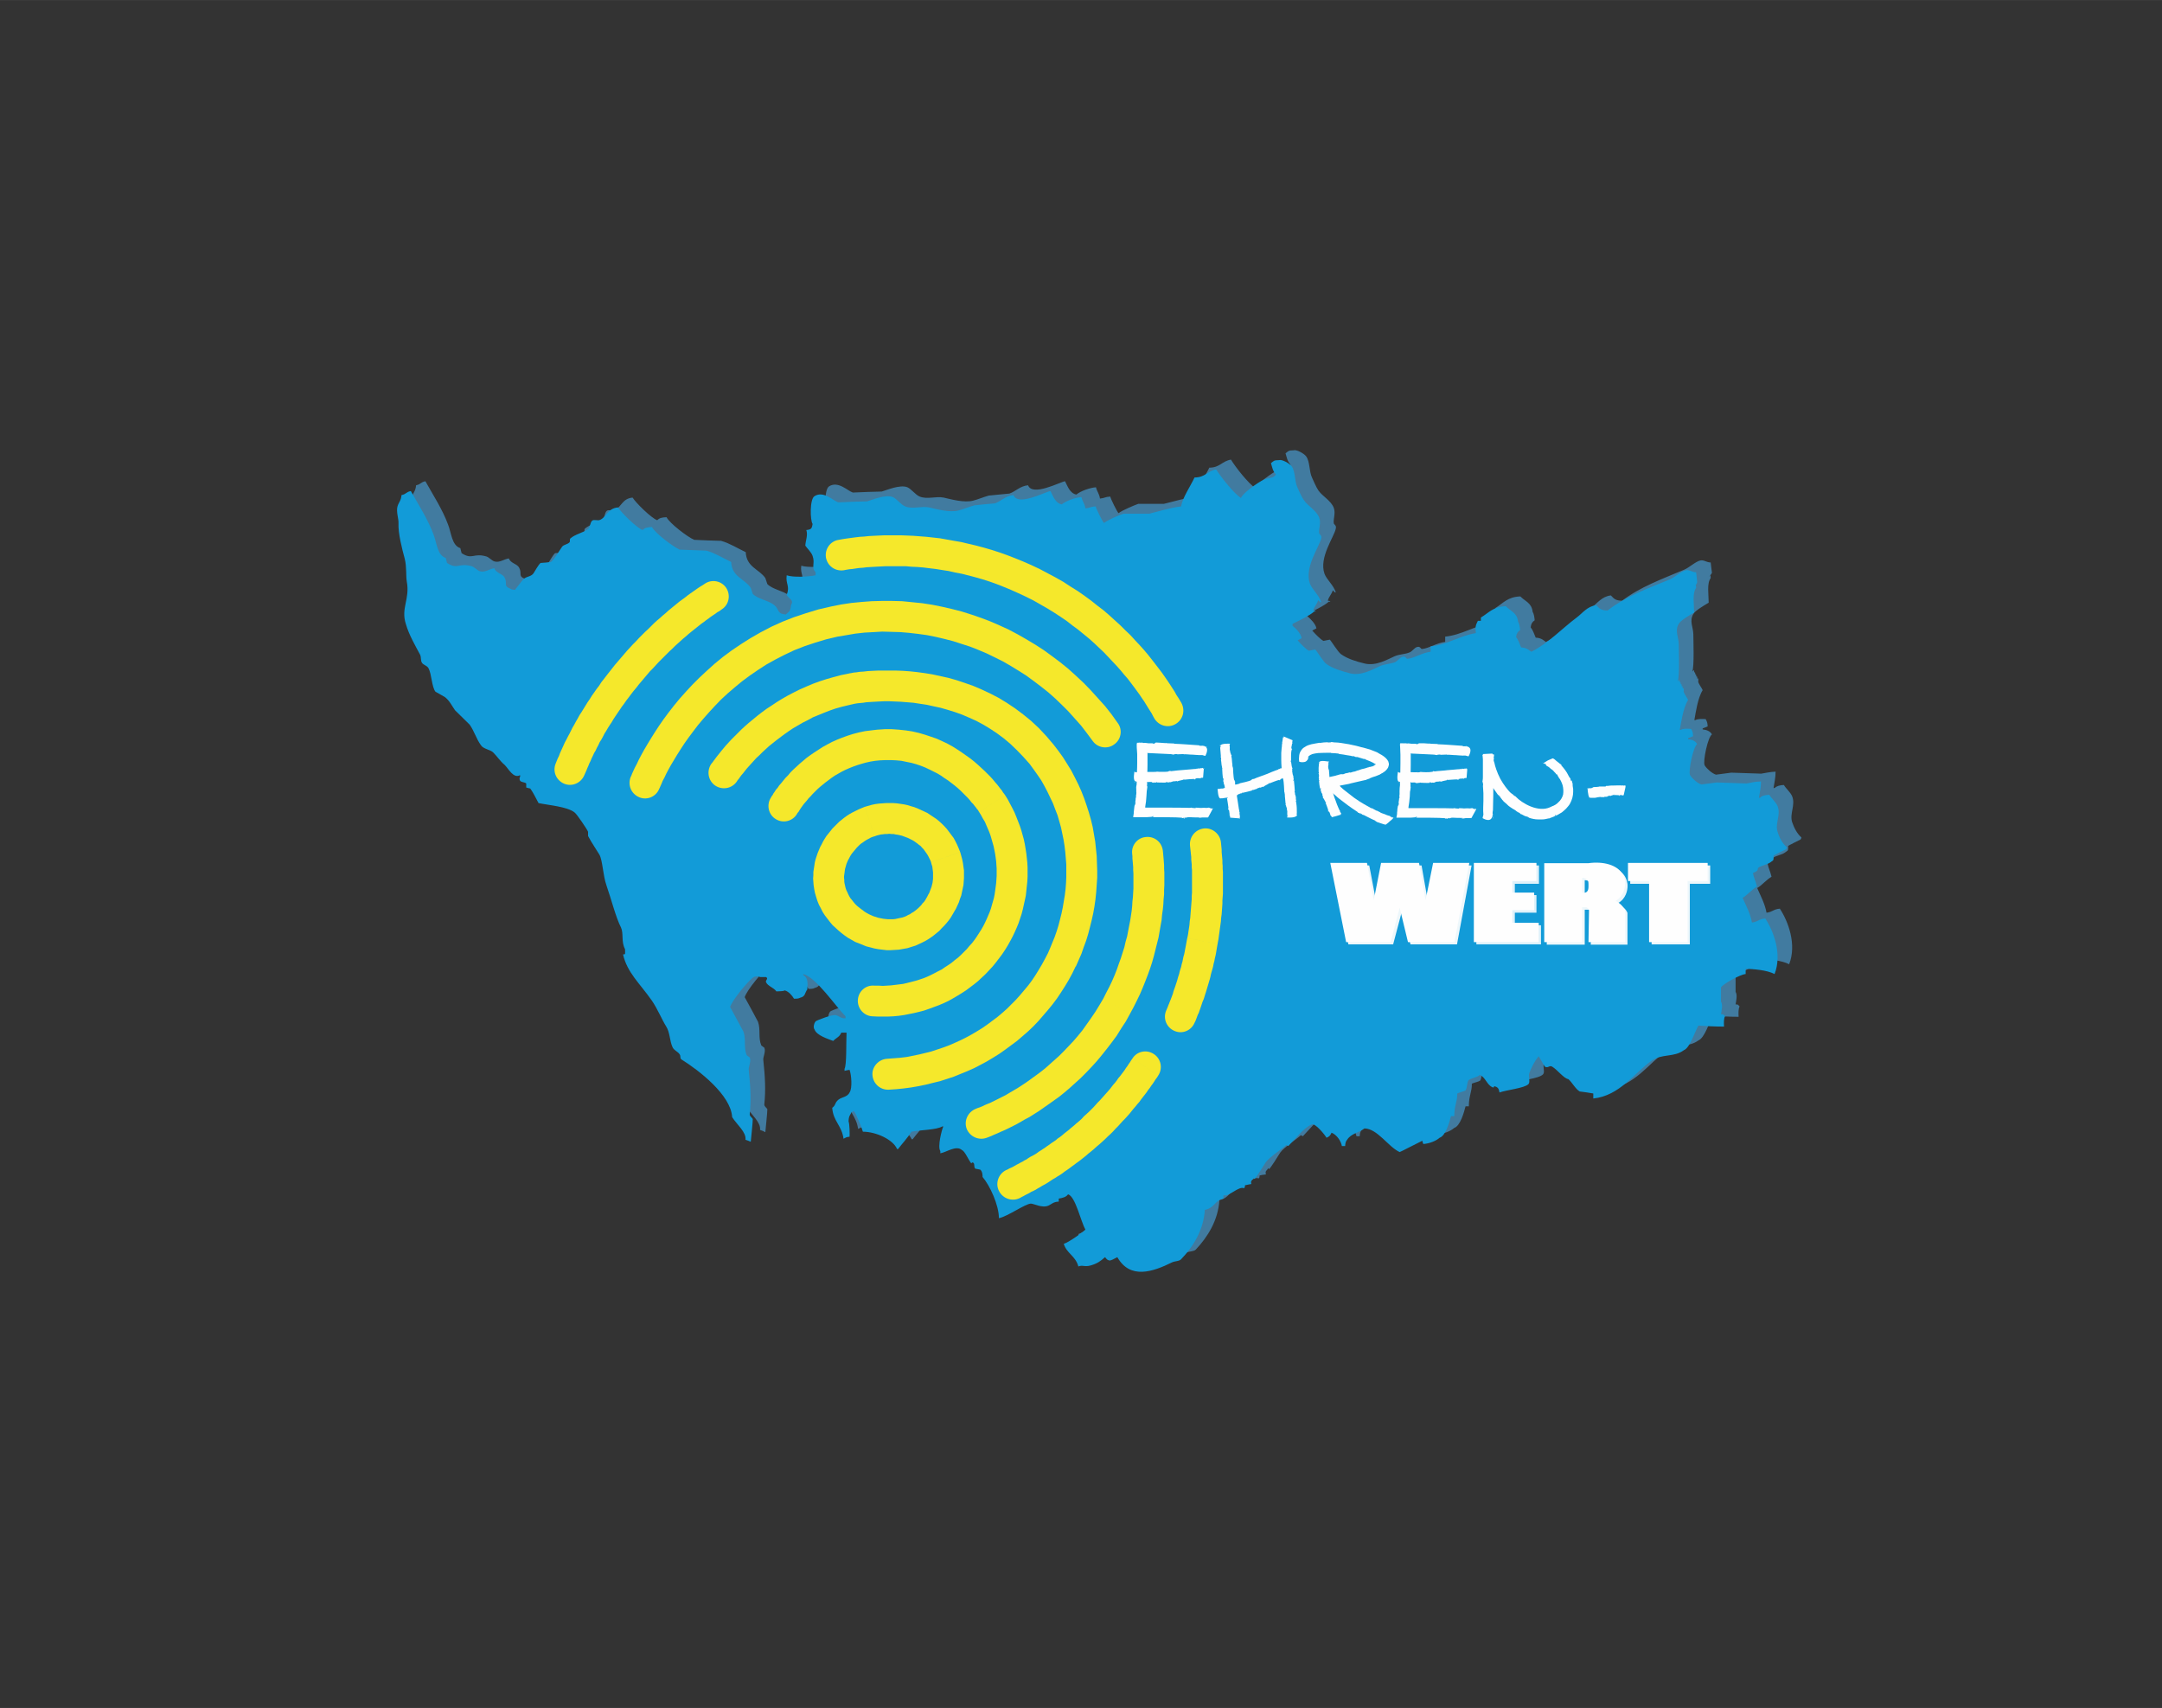 <?xml version="1.0" encoding="UTF-8"?>
<!-- Creator: CorelDRAW 2020 (64-Bit) -->
<svg xmlns="http://www.w3.org/2000/svg" xmlns:xlink="http://www.w3.org/1999/xlink" xmlns:xodm="http://www.corel.com/coreldraw/odm/2003" xml:space="preserve" width="500px" height="395px" version="1.1" style="shape-rendering:geometricPrecision; text-rendering:geometricPrecision; image-rendering:optimizeQuality; fill-rule:evenodd; clip-rule:evenodd" viewBox="0 0 85.99 67.93">
 <rect x="0" y="0" width="85.99" height="67.93" fill="#333333" stroke="none"/>
 <defs>
  <style type="text/css">
   <![CDATA[
    .fil6 {fill:none}
    .fil1 {fill:#129BD8}
    .fil3 {fill:#FEFEFE;fill-rule:nonzero}
    .fil2 {fill:#F5E82B;fill-rule:nonzero}
    .fil0 {fill:#4486B1;fill-opacity:0.863}
    .fil5 {fill:#FEFEFE;fill-rule:nonzero;fill-opacity:0.863}
    .fil4 {fill:#FEFEFE;fill-rule:nonzero;fill-opacity:0.929}
   ]]>
  </style>
 </defs>
 <g id="Ebene_x0020_1">
  <g id="_2426442022176">
   <g>
    <path class="fil0" d="M57.48 25.53c0,-0.07 0,-0.14 0,-0.21 0.67,-0.07 1.16,-0.43 1.8,-0.53 -0.03,-0.25 -0.01,-0.31 0.08,-0.49 0.04,0 0.08,0 0.12,0 0,-0.04 0,-0.08 0,-0.12 0.32,-0.2 0.48,-0.44 0.99,-0.46 0.19,0.2 0.45,0.25 0.49,0.62 0.05,0.07 0.07,0.22 0.08,0.33 -0.1,0.07 -0.14,0.13 -0.16,0.28 0.09,0.11 0.14,0.27 0.2,0.41 0.26,0.01 0.35,0.15 0.41,0.17 0.68,-0.34 1.21,-0.92 1.8,-1.35 0.23,-0.18 0.42,-0.46 0.78,-0.5 0.12,0.13 0.19,0.21 0.45,0.21 0.72,-0.55 1.56,-0.85 2.46,-1.23 0.2,-0.08 0.46,-0.33 0.65,-0.37 0.15,-0.03 0.24,0.08 0.41,0.08 0.01,0.11 0.05,0.41 0.05,0.41 -0.05,0.1 -0.07,0.09 -0.13,0.17 0.02,-0.02 0.03,-0.03 0.04,-0.04 0.04,-0.09 0.04,0.08 0.04,0.08 -0.16,0.22 -0.08,0.64 -0.08,0.98 -0.2,0.12 -0.53,0.31 -0.61,0.45 -0.17,0.28 0,0.53 0,0.82 0,0.23 0.04,1.24 -0.04,1.47 0.01,-0.01 0.02,-0.02 0.04,-0.04 0.03,-0.08 0.04,0.09 0.04,0.09 -0.02,0.01 -0.03,0.02 -0.04,0.04 0.01,-0.02 0.02,-0.03 0.04,-0.04 0.03,-0.09 0.04,0.08 0.04,0.08 -0.01,0.01 -0.03,0.03 -0.04,0.04 0.01,-0.01 0.03,-0.03 0.04,-0.04 0.03,-0.08 0.04,0.08 0.04,0.08 -0.01,0.01 -0.03,0.03 -0.04,0.04 0.01,-0.01 0.03,-0.03 0.04,-0.04 0.03,-0.08 0.04,0.08 0.04,0.08 -0.01,0.02 -0.03,0.03 -0.04,0.04 0.01,-0.01 0.03,-0.02 0.04,-0.04 0.04,-0.08 0.04,0.08 0.04,0.08 -0.05,0.04 0.15,0.3 0.17,0.37 -0.2,0.32 -0.28,0.92 -0.33,1.19 0.01,0 0.03,0 0.04,0 0.08,-0.05 0.27,-0.05 0.41,-0.04 0.05,0.1 0.07,0.12 0.08,0.29 -0.07,0.03 -0.11,0.05 -0.2,0.08 0,0.01 0,0.03 0,0.04 0.17,0.02 0.3,0.07 0.37,0.2 -0.16,0.09 -0.37,1.08 -0.29,1.23 0.08,0.13 0.29,0.32 0.45,0.37 0.2,-0.03 0.41,-0.05 0.61,-0.08 0.4,0.01 0.8,0.03 1.19,0.04 0.17,-0.03 0.36,-0.07 0.57,-0.08 0,0.25 -0.04,0.38 -0.08,0.65 0.02,0 0.03,0 0.04,0 0.09,-0.08 0.2,-0.11 0.37,-0.12 0.09,0.15 0.27,0.3 0.33,0.45 0.14,0.35 -0.11,0.69 0,1.03 0.08,0.23 0.19,0.45 0.37,0.61 -0.03,0.08 -0.01,0.04 -0.04,0.08 -0.17,0.08 -0.33,0.17 -0.49,0.25 0,0.15 0.02,0.18 -0.09,0.24 -0.15,0.13 -0.37,0.13 -0.53,0.25 0,0.13 -0.05,0.13 -0.2,0.2 0.04,0.22 0.1,0.29 0.16,0.54 -0.22,0.13 -0.36,0.32 -0.57,0.45 0.13,0.3 0.31,0.63 0.37,0.98 0.25,-0.03 0.27,-0.14 0.53,-0.16 0.33,0.5 0.68,1.42 0.37,2.21 -0.3,-0.16 -0.85,-0.2 -1.15,-0.21 0,0.07 0,0.14 0,0.21 -0.21,0.01 -0.91,0.4 -0.98,0.53 0,0.19 0,0.38 0,0.57 0.08,0.12 0.02,0.37 0,0.5 0.09,0 0.07,-0.02 0.16,0.08 -0.05,0.08 -0.05,0.26 -0.04,0.41 -0.35,0 -0.72,-0.02 -1.02,-0.04 -0.15,0.26 -0.33,0.88 -0.58,0.98 -0.39,0.29 -0.86,0.13 -1.27,0.41 -0.69,0.48 -1.27,1.41 -2.33,1.52 0,-0.07 0,-0.14 0,-0.21 -0.18,-0.03 -0.36,-0.05 -0.53,-0.08 -0.18,-0.1 -0.31,-0.36 -0.46,-0.49 -0.19,-0.03 -0.43,-0.37 -0.65,-0.49 -0.12,-0.07 -0.15,0.07 -0.29,0 -0.08,-0.14 -0.16,-0.28 -0.24,-0.41 -0.02,0.01 -0.03,0.02 -0.04,0.04 -0.09,0.09 -0.27,0.43 -0.33,0.61 -0.06,0.15 0.05,0.36 -0.04,0.45 -0.16,0.17 -0.88,0.23 -1.15,0.33 -0.03,-0.15 -0.05,-0.21 -0.2,-0.25 -0.05,0.08 0,0.05 -0.09,0.04 -0.22,-0.1 -0.26,-0.38 -0.49,-0.49 -0.12,0.11 -0.31,0.11 -0.45,0.21 -0.07,0.1 -0.05,0.31 -0.12,0.41 -0.08,0.05 -0.25,0.08 -0.33,0.12 0.01,0.31 -0.12,0.48 -0.12,0.9 -0.04,0 -0.08,0 -0.13,0 -0.06,0.24 -0.21,0.78 -0.45,0.86 -0.15,0.13 -0.4,0.23 -0.65,0.25 -0.01,-0.04 -0.03,-0.08 -0.04,-0.13 -0.17,0.08 -0.9,0.46 -0.9,0.46 -0.45,-0.21 -0.88,-0.94 -1.4,-0.95 -0.24,0.18 -0.53,0.2 -0.69,0.45 -0.06,0.07 -0.07,0.13 -0.08,0.25 -0.05,0 -0.09,0 -0.13,0 -0.03,-0.19 -0.2,-0.45 -0.41,-0.53 -0.04,0.11 -0.09,0.16 -0.2,0.2 -0.09,-0.15 -0.45,-0.58 -0.58,-0.53 -0.31,0.11 -0.71,0.63 -0.94,0.86 -0.02,-0.01 -0.05,-0.03 -0.08,-0.04 -0.2,0.18 -0.68,0.49 -0.82,0.69 -0.1,0.16 -0.39,0.63 -0.45,0.66 -0.01,-0.01 -0.03,-0.03 -0.04,-0.04 -0.01,0.1 -0.13,0.08 -0.08,0.25 -0.08,0.01 -0.17,0.02 -0.25,0.04 -0.01,0.08 0,0.08 -0.04,0.12 -0.21,-0.1 -0.59,0.34 -0.82,0.29 0,0.04 0,0.08 0,0.12 -0.35,0.07 -0.34,0.37 -0.74,0.45 -0.05,0.8 -0.46,1.46 -0.94,1.97 -0.08,0.08 -0.25,0.06 -0.37,0.12 -0.75,0.37 -1.66,0.69 -2.17,-0.21 -0.12,0.06 -0.26,0.15 -0.33,0.13 -0.11,-0.04 -0.09,-0.06 -0.16,-0.13 -0.18,0.16 -0.3,0.25 -0.57,0.33 -0.25,0.07 -0.32,-0.03 -0.49,0.04 -0.11,-0.41 -0.47,-0.52 -0.58,-0.9 0.19,-0.05 0.83,-0.5 0.86,-0.57 -0.17,-0.3 -0.39,-1.31 -0.69,-1.4 -0.07,0.11 -0.23,0.15 -0.37,0.17 0,0.04 0,0.08 0,0.12 -0.22,0.02 -0.28,0.1 -0.41,0.17 -0.25,0.1 -0.58,-0.09 -0.7,-0.09 -0.23,0.01 -0.92,0.52 -1.27,0.58 0,-0.52 -0.36,-1.3 -0.65,-1.64 0,-0.06 0,-0.21 -0.09,-0.29 -0.06,-0.01 -0.13,-0.03 -0.2,-0.04 -0.08,-0.08 0.01,-0.22 -0.12,-0.25 -0.02,0.02 -0.03,0.03 -0.04,0.05 -0.13,-0.18 -0.25,-0.49 -0.37,-0.54 -0.23,-0.2 -0.6,0.08 -0.86,0.13 0,-0.03 0,-0.06 0,-0.09 -0.12,-0.17 0.07,-0.86 0.12,-0.98 -0.01,0 -0.03,0 -0.04,0 -0.23,0.14 -0.88,0.14 -1.23,0.21 -0.16,0.26 -0.39,0.5 -0.53,0.69 -0.02,0 -0.03,0 -0.04,0 -0.16,-0.38 -0.84,-0.69 -1.36,-0.69 -0.03,-0.13 -0.28,-0.73 -0.36,-0.82 -0.05,0.03 -0.02,0.01 -0.09,0.04 -0.06,0.14 -0.11,0.13 -0.12,0.37 0.04,0.09 0.05,0.52 0.04,0.61 -0.13,0.01 -0.15,0.04 -0.24,0.08 -0.07,-0.53 -0.41,-0.69 -0.45,-1.23 0.13,-0.09 0.1,-0.17 0.2,-0.28 0.14,-0.16 0.39,-0.12 0.49,-0.33 0.12,-0.16 0.07,-0.72 0,-0.9 -0.07,0.01 -0.13,0.03 -0.2,0.04 0,-0.03 0,-0.06 0,-0.08 0.09,-0.16 0.06,-1.05 0.08,-1.44 -0.07,0 -0.14,0 -0.21,0 -0.06,0.17 -0.21,0.22 -0.32,0.33 -0.21,-0.08 -0.66,-0.22 -0.74,-0.45 -0.08,-0.1 0,-0.29 0.04,-0.33 0.07,-0.05 0.68,-0.29 0.82,-0.24 0.16,0.05 0.18,0.13 0.37,0.12 0,-0.03 0,-0.05 0,-0.08 -0.4,-0.4 -1.16,-1.54 -1.68,-1.68 0,0.01 0,0.03 0,0.04 0.18,0.12 0.18,0.27 0.16,0.57 -0.11,0.15 -0.07,0.28 -0.28,0.33 -0.07,0.04 -0.14,0.04 -0.25,0.04 -0.07,-0.12 -0.21,-0.28 -0.37,-0.33 -0.06,0.04 -0.19,0.03 -0.33,0.05 -0.1,-0.16 -0.33,-0.21 -0.41,-0.37 -0.04,-0.09 0.11,-0.14 0,-0.21 -0.08,0 -0.16,0 -0.24,0 -0.08,-0.05 -0.21,-0.02 -0.25,0 -0.22,0.14 -0.86,0.92 -0.94,1.19 0.18,0.33 0.36,0.65 0.53,0.98 0.11,0.32 0,0.63 0.13,0.94 0.04,0.03 0.08,0.06 0.12,0.09 0.07,0.15 -0.06,0.38 -0.04,0.49 0.07,0.67 0.1,1.19 0.04,1.76 -0.01,0.09 0.1,0.14 0.12,0.2 0.01,0.03 -0.08,0.9 -0.08,0.91 -0.08,-0.04 -0.11,-0.06 -0.21,-0.09 0.04,-0.3 -0.34,-0.6 -0.53,-0.9 -0.05,-0.88 -1.32,-1.85 -2,-2.29 -0.09,-0.05 -0.03,-0.12 -0.09,-0.21 -0.07,-0.11 -0.22,-0.15 -0.28,-0.28 -0.12,-0.26 -0.1,-0.58 -0.25,-0.82 -0.16,-0.25 -0.35,-0.71 -0.57,-1.03 -0.49,-0.7 -0.98,-1.11 -1.15,-1.84 0.11,-0.01 0.08,0 0.08,-0.2 -0.16,-0.31 -0.05,-0.63 -0.16,-0.86 -0.21,-0.42 -0.39,-1.15 -0.58,-1.68 -0.14,-0.41 -0.15,-1 -0.28,-1.23 -0.08,-0.14 -0.34,-0.52 -0.45,-0.74 0,-0.06 0,-0.11 0,-0.16 -0.04,-0.11 -0.45,-0.72 -0.54,-0.78 -0.29,-0.23 -1.05,-0.29 -1.43,-0.37 -0.08,-0.14 -0.23,-0.45 -0.33,-0.57 -0.05,-0.02 -0.11,-0.03 -0.16,-0.05 0,-0.05 0,-0.1 0,-0.16 -0.05,-0.06 -0.21,-0.04 -0.25,-0.12 -0.05,-0.12 0.04,-0.15 0,-0.21 -0.26,0.15 -0.47,-0.28 -0.61,-0.41 -0.18,-0.15 -0.29,-0.33 -0.45,-0.49 -0.12,-0.12 -0.4,-0.14 -0.49,-0.29 -0.19,-0.26 -0.26,-0.55 -0.45,-0.81 -0.19,-0.2 -0.39,-0.39 -0.58,-0.58 -0.13,-0.18 -0.22,-0.39 -0.41,-0.53 -0.12,-0.07 -0.24,-0.14 -0.37,-0.21 -0.15,-0.19 -0.15,-0.71 -0.28,-0.94 -0.06,-0.1 -0.19,-0.12 -0.25,-0.2 -0.07,-0.1 -0.03,-0.22 -0.08,-0.33 -0.19,-0.36 -0.44,-0.78 -0.57,-1.23 -0.2,-0.63 0.17,-0.98 0.04,-1.68 -0.04,-0.22 0,-0.57 -0.08,-0.9 -0.11,-0.41 -0.27,-1.02 -0.25,-1.43 0.01,-0.16 -0.1,-0.45 -0.04,-0.66 0.05,-0.17 0.14,-0.22 0.16,-0.45 0.2,-0.04 0.17,-0.12 0.37,-0.16 0.3,0.54 0.68,1.12 0.9,1.72 0.13,0.32 0.15,0.84 0.49,0.94 0.02,0.07 0.03,0.14 0.05,0.2 0.43,0.28 0.46,-0.02 0.98,0.13 0.11,0.03 0.22,0.17 0.33,0.2 0.2,0.06 0.39,-0.1 0.57,-0.12 0.07,0.2 0.33,0.21 0.41,0.37 0.13,0.24 -0.07,0.33 0.25,0.45 0.04,0.03 0.06,0.03 0.16,0.04 0.09,-0.1 0.29,-0.39 0.37,-0.45 0.12,-0.09 0.28,-0.08 0.37,-0.21 0.06,-0.09 0.2,-0.35 0.28,-0.41 0.14,-0.01 0.28,-0.02 0.41,-0.04 0.14,-0.1 0.34,-0.46 0.45,-0.61 0.06,-0.08 0.22,-0.09 0.29,-0.17 0.04,-0.04 -0.01,-0.12 0.04,-0.16 0.2,-0.17 0.48,-0.21 0.7,-0.37 0.09,-0.07 0.07,-0.24 0.16,-0.33 0.08,-0.07 0.22,0.02 0.33,-0.04 0.27,-0.13 0.29,-0.45 0.7,-0.49 0.13,0.21 0.75,0.82 0.98,0.9 0.09,-0.09 0.18,-0.11 0.37,-0.12 0.13,0.25 0.84,0.79 1.1,0.9 0.36,0.02 0.71,0.03 1.07,0.04 0.35,0.1 0.66,0.3 0.98,0.45 0.03,0.6 0.53,0.67 0.78,1.03 0.03,0.08 0.05,0.16 0.08,0.24 0.22,0.22 0.62,0.26 0.86,0.45 0.2,0.16 0.09,0.34 0.45,0.37 0.13,-0.12 0.19,-0.11 0.21,-0.37 0.13,-0.22 -0.08,-0.24 -0.17,-0.41 0.14,-0.36 -0.05,-0.43 0,-0.77 0.25,0.08 0.86,0.05 1.15,0 0,-0.05 0,-0.09 0,-0.13 -0.19,-0.21 -0.01,-0.34 -0.12,-0.65 -0.05,-0.15 -0.21,-0.29 -0.29,-0.41 0.01,-0.2 0.11,-0.41 0.04,-0.62 0.2,-0.02 0.22,-0.06 0.25,-0.24 -0.1,-0.14 -0.12,-1 0.08,-1.11 0.36,-0.22 0.73,0.18 0.94,0.25 0.38,-0.02 0.77,-0.03 1.15,-0.04 0.18,-0.05 0.73,-0.29 1.02,-0.17 0.16,0.07 0.32,0.3 0.49,0.37 0.3,0.12 0.64,-0.02 0.95,0.04 0.27,0.06 0.82,0.22 1.18,0.12 0.17,-0.04 0.43,-0.15 0.62,-0.2 0.27,-0.03 0.55,-0.05 0.82,-0.08 0.24,-0.08 0.42,-0.3 0.74,-0.33 0.17,0.46 1.27,-0.13 1.47,-0.16 0.1,0.19 0.19,0.48 0.45,0.53 0.17,-0.14 0.53,-0.27 0.78,-0.29 0.05,0.19 0.13,0.25 0.16,0.45 0.2,-0.02 0.2,-0.07 0.41,-0.08 0.01,0.08 0.28,0.63 0.33,0.66 0.13,-0.11 0.64,-0.32 0.78,-0.37 0.34,0 0.68,0 1.02,0 0.41,-0.1 0.84,-0.23 1.27,-0.29 0.04,-0.33 0.38,-0.82 0.54,-1.15 0.42,0 0.5,-0.26 0.86,-0.32 0.18,0.3 0.69,0.95 0.98,1.14 0.03,-0.17 0.69,-0.64 0.9,-0.73 0.18,-0.09 0.39,-0.04 0.49,-0.21 -0.14,-0.15 -0.15,-0.3 -0.2,-0.45 0.11,-0.08 0.1,-0.12 0.32,-0.12 0.11,-0.04 0.41,0.12 0.5,0.24 0.16,0.22 0.11,0.6 0.24,0.86 0.07,0.15 0.15,0.35 0.25,0.5 0.16,0.23 0.5,0.4 0.61,0.69 0.08,0.22 -0.03,0.45 0,0.62 0.02,0.05 0.11,0.08 0.08,0.2 -0.06,0.33 -0.68,1.15 -0.45,1.8 0.09,0.24 0.36,0.45 0.45,0.74 -0.01,0 -0.02,0 -0.04,0 -0.02,-0.03 -0.05,-0.05 -0.08,-0.08 -0.05,0.16 -0.15,0.24 -0.2,0.41 0,0 0.16,0.02 0.08,0.04 -0.02,0 -0.03,0 -0.04,0 -0.17,0.16 -0.64,0.38 -0.86,0.49 0,0.03 0,0.06 0,0.08 0.13,0.11 0.33,0.3 0.37,0.49 -0.06,0.03 -0.11,0.06 -0.17,0.09 0.01,0.01 0.03,0.02 0.04,0.04 0.08,0.09 0.3,0.32 0.41,0.37 0.08,-0.02 0.17,-0.03 0.25,-0.05 0.06,0.05 0.32,0.49 0.45,0.58 0.25,0.18 0.6,0.29 0.94,0.37 0.45,0.11 0.92,-0.17 1.19,-0.29 0.21,-0.09 0.41,-0.07 0.61,-0.16 0.09,-0.04 0.19,-0.19 0.29,-0.21 0.14,-0.03 0.12,0.09 0.2,0.08 0.28,-0.03 0.57,-0.24 0.91,-0.28z"></path>
    <path class="fil1" d="M56.9 25.92c0,-0.07 0,-0.14 0,-0.21 0.67,-0.07 1.16,-0.43 1.8,-0.53 -0.03,-0.25 -0.01,-0.31 0.08,-0.49 0.04,0 0.08,0 0.12,0 0,-0.04 0,-0.08 0,-0.13 0.32,-0.19 0.48,-0.43 0.99,-0.45 0.19,0.2 0.45,0.25 0.49,0.62 0.05,0.07 0.07,0.22 0.08,0.33 -0.1,0.07 -0.14,0.13 -0.16,0.28 0.09,0.1 0.14,0.27 0.2,0.41 0.26,0.01 0.35,0.15 0.41,0.17 0.68,-0.34 1.21,-0.92 1.8,-1.36 0.23,-0.17 0.42,-0.45 0.78,-0.49 0.12,0.13 0.19,0.21 0.45,0.21 0.72,-0.56 1.56,-0.86 2.46,-1.23 0.2,-0.08 0.46,-0.33 0.65,-0.37 0.15,-0.03 0.24,0.08 0.41,0.08 0.01,0.11 0.05,0.4 0.04,0.41 -0.04,0.1 -0.06,0.09 -0.12,0.17 0.02,-0.02 0.03,-0.03 0.04,-0.05 0.04,-0.08 0.04,0.09 0.04,0.09 -0.16,0.22 -0.08,0.64 -0.08,0.98 -0.2,0.12 -0.53,0.31 -0.61,0.45 -0.17,0.28 0,0.53 0,0.82 0,0.22 0.04,1.24 -0.04,1.47 0.01,-0.01 0.02,-0.02 0.04,-0.04 0.03,-0.08 0.04,0.08 0.04,0.08 -0.02,0.02 -0.03,0.03 -0.04,0.05 0.01,-0.02 0.02,-0.03 0.04,-0.05 0.03,-0.08 0.04,0.09 0.04,0.09 -0.01,0.01 -0.03,0.02 -0.04,0.04 0.01,-0.02 0.03,-0.03 0.04,-0.04 0.03,-0.09 0.04,0.08 0.04,0.08 -0.01,0.01 -0.03,0.03 -0.04,0.04 0.01,-0.01 0.03,-0.03 0.04,-0.04 0.03,-0.08 0.04,0.08 0.04,0.08 -0.01,0.01 -0.03,0.03 -0.04,0.04 0.01,-0.01 0.03,-0.03 0.04,-0.04 0.04,-0.08 0.04,0.08 0.04,0.08 -0.05,0.04 0.15,0.3 0.17,0.37 -0.2,0.32 -0.28,0.92 -0.33,1.19 0.01,0 0.03,0 0.04,0 0.08,-0.06 0.27,-0.05 0.41,-0.04 0.05,0.1 0.07,0.11 0.08,0.29 -0.07,0.03 -0.11,0.05 -0.2,0.08 0,0.01 0,0.02 0,0.04 0.17,0.02 0.3,0.07 0.36,0.2 -0.15,0.08 -0.36,1.08 -0.28,1.23 0.08,0.13 0.29,0.32 0.45,0.37 0.2,-0.03 0.41,-0.05 0.61,-0.08 0.4,0.01 0.79,0.03 1.19,0.04 0.16,-0.03 0.36,-0.08 0.57,-0.08 0,0.25 -0.04,0.38 -0.08,0.65 0.02,0 0.03,0 0.04,0 0.09,-0.09 0.2,-0.11 0.37,-0.12 0.09,0.15 0.27,0.3 0.33,0.45 0.14,0.35 -0.11,0.69 0,1.02 0.07,0.24 0.19,0.46 0.37,0.62 -0.03,0.07 -0.01,0.04 -0.04,0.08 -0.17,0.08 -0.33,0.16 -0.49,0.25 0,0.15 0.02,0.18 -0.09,0.24 -0.15,0.13 -0.37,0.13 -0.53,0.25 -0.01,0.13 -0.05,0.13 -0.2,0.2 0.04,0.22 0.1,0.29 0.16,0.54 -0.22,0.13 -0.36,0.32 -0.57,0.45 0.13,0.3 0.31,0.62 0.37,0.98 0.25,-0.03 0.27,-0.14 0.53,-0.16 0.33,0.5 0.68,1.42 0.37,2.21 -0.3,-0.16 -0.85,-0.2 -1.15,-0.21 0,0.07 0,0.14 0,0.21 -0.21,0.01 -0.91,0.4 -0.98,0.53 0,0.19 0,0.38 0,0.57 0.08,0.12 0.02,0.37 0,0.5 0.09,0 0.07,-0.02 0.16,0.08 -0.05,0.08 -0.05,0.26 -0.04,0.41 -0.36,0 -0.72,-0.02 -1.02,-0.04 -0.15,0.26 -0.33,0.88 -0.58,0.98 -0.39,0.29 -0.86,0.13 -1.27,0.41 -0.69,0.48 -1.27,1.4 -2.33,1.51 0,-0.06 0,-0.13 0,-0.2 -0.18,-0.03 -0.36,-0.06 -0.54,-0.08 -0.17,-0.1 -0.3,-0.36 -0.45,-0.49 -0.19,-0.03 -0.43,-0.37 -0.65,-0.5 -0.12,-0.06 -0.15,0.08 -0.29,0 -0.08,-0.13 -0.16,-0.27 -0.24,-0.41 -0.02,0.02 -0.03,0.03 -0.04,0.05 -0.09,0.09 -0.27,0.43 -0.33,0.61 -0.06,0.15 0.05,0.36 -0.04,0.45 -0.16,0.16 -0.88,0.23 -1.15,0.33 -0.03,-0.15 -0.05,-0.21 -0.21,-0.25 -0.04,0.08 0,0.05 -0.08,0.04 -0.22,-0.11 -0.26,-0.38 -0.49,-0.49 -0.12,0.11 -0.31,0.11 -0.45,0.21 -0.07,0.1 -0.05,0.3 -0.12,0.41 -0.08,0.04 -0.25,0.08 -0.33,0.12 0.01,0.31 -0.12,0.48 -0.12,0.9 -0.04,0 -0.08,0 -0.13,0 -0.06,0.24 -0.21,0.78 -0.45,0.86 -0.15,0.13 -0.4,0.23 -0.65,0.25 -0.02,-0.04 -0.03,-0.09 -0.04,-0.13 -0.17,0.08 -0.9,0.46 -0.9,0.45 -0.45,-0.2 -0.88,-0.93 -1.4,-0.94 -0.24,0.18 -0.53,0.2 -0.69,0.45 -0.06,0.07 -0.07,0.13 -0.08,0.25 -0.05,0 -0.09,0 -0.13,0 -0.03,-0.19 -0.2,-0.45 -0.41,-0.53 -0.05,0.11 -0.09,0.16 -0.2,0.2 -0.09,-0.15 -0.45,-0.58 -0.58,-0.53 -0.31,0.11 -0.71,0.63 -0.94,0.86 -0.03,-0.02 -0.05,-0.03 -0.08,-0.04 -0.2,0.18 -0.68,0.49 -0.82,0.69 -0.1,0.16 -0.39,0.63 -0.45,0.66 -0.01,-0.01 -0.03,-0.03 -0.04,-0.04 -0.01,0.1 -0.13,0.08 -0.08,0.24 -0.08,0.02 -0.17,0.03 -0.25,0.05 -0.01,0.08 -0.01,0.08 -0.04,0.12 -0.21,-0.1 -0.59,0.34 -0.82,0.28 0,0.05 0,0.09 0,0.13 -0.35,0.07 -0.34,0.37 -0.74,0.45 -0.05,0.8 -0.46,1.46 -0.94,1.96 -0.08,0.09 -0.25,0.07 -0.37,0.13 -0.75,0.37 -1.66,0.69 -2.17,-0.21 -0.12,0.06 -0.26,0.15 -0.33,0.13 -0.11,-0.04 -0.09,-0.06 -0.16,-0.13 -0.18,0.16 -0.3,0.25 -0.57,0.33 -0.25,0.07 -0.32,-0.03 -0.49,0.04 -0.11,-0.42 -0.47,-0.52 -0.58,-0.9 0.19,-0.05 0.83,-0.51 0.86,-0.57 -0.18,-0.3 -0.39,-1.31 -0.69,-1.4 -0.07,0.11 -0.23,0.15 -0.37,0.17 0,0.04 0,0.08 0,0.12 -0.22,0.01 -0.28,0.1 -0.41,0.16 -0.25,0.11 -0.58,-0.08 -0.7,-0.08 -0.23,0.01 -0.92,0.51 -1.27,0.58 0,-0.52 -0.36,-1.3 -0.65,-1.64 0,-0.06 0,-0.21 -0.09,-0.29 -0.06,-0.01 -0.13,-0.03 -0.2,-0.04 -0.08,-0.08 0.01,-0.23 -0.12,-0.25 -0.02,0.02 -0.03,0.03 -0.04,0.04 -0.13,-0.17 -0.25,-0.48 -0.37,-0.53 -0.23,-0.2 -0.6,0.08 -0.86,0.13 0,-0.03 0,-0.06 0,-0.09 -0.12,-0.17 0.06,-0.86 0.12,-0.98 -0.01,0 -0.03,0 -0.04,0 -0.23,0.14 -0.88,0.14 -1.23,0.21 -0.16,0.26 -0.39,0.5 -0.53,0.69 -0.02,0 -0.03,0 -0.04,0 -0.16,-0.38 -0.84,-0.69 -1.36,-0.69 -0.03,-0.13 -0.28,-0.74 -0.36,-0.82 -0.05,0.03 -0.02,0.01 -0.09,0.04 -0.06,0.14 -0.11,0.13 -0.12,0.37 0.04,0.08 0.05,0.51 0.04,0.61 -0.13,0.01 -0.16,0.04 -0.24,0.08 -0.07,-0.53 -0.41,-0.69 -0.45,-1.23 0.13,-0.09 0.1,-0.17 0.2,-0.28 0.14,-0.16 0.39,-0.12 0.49,-0.33 0.12,-0.17 0.07,-0.72 0,-0.9 -0.07,0.01 -0.13,0.02 -0.2,0.04 0,-0.03 0,-0.06 0,-0.08 0.09,-0.16 0.06,-1.05 0.08,-1.44 -0.07,0 -0.14,0 -0.21,0 -0.06,0.17 -0.21,0.21 -0.32,0.33 -0.21,-0.08 -0.66,-0.22 -0.74,-0.45 -0.08,-0.1 0,-0.29 0.04,-0.33 0.07,-0.05 0.68,-0.29 0.82,-0.24 0.16,0.05 0.18,0.13 0.37,0.12 0,-0.03 0,-0.06 0,-0.08 -0.4,-0.4 -1.16,-1.54 -1.68,-1.68 0,0.01 0,0.02 0,0.04 0.18,0.11 0.18,0.27 0.16,0.57 -0.11,0.15 -0.07,0.28 -0.28,0.33 -0.07,0.04 -0.14,0.04 -0.25,0.04 -0.07,-0.12 -0.21,-0.29 -0.37,-0.33 -0.06,0.04 -0.19,0.03 -0.33,0.04 -0.1,-0.15 -0.33,-0.2 -0.41,-0.36 -0.04,-0.09 0.11,-0.14 0,-0.21 -0.08,0 -0.16,0 -0.24,0 -0.08,-0.05 -0.21,-0.02 -0.25,0 -0.22,0.14 -0.86,0.92 -0.94,1.19 0.18,0.33 0.35,0.65 0.53,0.98 0.11,0.32 0,0.63 0.13,0.94 0.04,0.03 0.08,0.06 0.12,0.09 0.07,0.15 -0.06,0.38 -0.04,0.49 0.07,0.67 0.1,1.19 0.04,1.76 -0.01,0.09 0.1,0.14 0.12,0.2 0.01,0.03 -0.08,0.9 -0.08,0.9 -0.08,-0.03 -0.11,-0.05 -0.21,-0.08 0.04,-0.3 -0.34,-0.6 -0.53,-0.9 -0.05,-0.88 -1.32,-1.86 -2.01,-2.29 -0.08,-0.05 -0.02,-0.13 -0.08,-0.21 -0.07,-0.11 -0.22,-0.15 -0.28,-0.28 -0.12,-0.26 -0.1,-0.58 -0.25,-0.82 -0.16,-0.25 -0.35,-0.71 -0.57,-1.03 -0.49,-0.7 -0.98,-1.11 -1.15,-1.84 0.11,-0.01 0.08,0 0.08,-0.21 -0.16,-0.3 -0.05,-0.62 -0.16,-0.86 -0.21,-0.41 -0.39,-1.14 -0.58,-1.68 -0.14,-0.4 -0.15,-0.99 -0.28,-1.22 -0.08,-0.14 -0.34,-0.52 -0.45,-0.74 0,-0.06 0,-0.11 0,-0.17 -0.04,-0.1 -0.45,-0.71 -0.54,-0.77 -0.29,-0.23 -1.05,-0.29 -1.43,-0.37 -0.08,-0.15 -0.23,-0.45 -0.33,-0.58 -0.05,-0.01 -0.11,-0.02 -0.16,-0.04 0,-0.05 0,-0.11 0,-0.16 -0.06,-0.06 -0.21,-0.04 -0.25,-0.12 -0.05,-0.12 0.04,-0.15 0,-0.21 -0.26,0.15 -0.47,-0.28 -0.61,-0.41 -0.18,-0.15 -0.29,-0.33 -0.45,-0.49 -0.12,-0.12 -0.4,-0.14 -0.49,-0.29 -0.19,-0.26 -0.26,-0.55 -0.45,-0.82 -0.19,-0.19 -0.39,-0.38 -0.58,-0.57 -0.13,-0.18 -0.22,-0.39 -0.41,-0.53 -0.12,-0.07 -0.24,-0.14 -0.37,-0.21 -0.15,-0.19 -0.15,-0.71 -0.28,-0.94 -0.06,-0.1 -0.19,-0.12 -0.25,-0.2 -0.07,-0.1 -0.03,-0.22 -0.08,-0.33 -0.19,-0.36 -0.44,-0.78 -0.57,-1.23 -0.2,-0.63 0.17,-0.98 0.04,-1.68 -0.04,-0.22 0,-0.57 -0.08,-0.9 -0.11,-0.41 -0.27,-1.02 -0.25,-1.43 0.01,-0.16 -0.1,-0.45 -0.04,-0.66 0.05,-0.17 0.14,-0.22 0.16,-0.45 0.2,-0.04 0.17,-0.12 0.37,-0.16 0.3,0.54 0.68,1.12 0.9,1.72 0.13,0.32 0.15,0.84 0.49,0.94 0.02,0.07 0.03,0.13 0.05,0.2 0.43,0.28 0.46,-0.02 0.98,0.13 0.11,0.03 0.22,0.17 0.33,0.2 0.2,0.06 0.39,-0.1 0.57,-0.12 0.07,0.2 0.33,0.21 0.41,0.37 0.13,0.24 -0.07,0.33 0.24,0.45 0.05,0.03 0.07,0.03 0.17,0.04 0.09,-0.1 0.29,-0.39 0.37,-0.45 0.12,-0.09 0.28,-0.08 0.37,-0.21 0.06,-0.09 0.2,-0.35 0.28,-0.41 0.14,-0.01 0.28,-0.02 0.41,-0.04 0.14,-0.1 0.34,-0.46 0.45,-0.61 0.06,-0.08 0.22,-0.09 0.29,-0.17 0.04,-0.04 -0.01,-0.12 0.04,-0.16 0.2,-0.17 0.48,-0.21 0.7,-0.37 0.09,-0.07 0.07,-0.24 0.16,-0.33 0.08,-0.07 0.22,0.02 0.33,-0.04 0.26,-0.13 0.29,-0.45 0.7,-0.49 0.13,0.21 0.75,0.82 0.98,0.9 0.09,-0.09 0.18,-0.11 0.37,-0.12 0.13,0.25 0.84,0.78 1.1,0.9 0.36,0.01 0.71,0.03 1.07,0.04 0.35,0.1 0.66,0.3 0.98,0.45 0.03,0.6 0.53,0.66 0.78,1.03 0.03,0.08 0.05,0.16 0.08,0.24 0.22,0.22 0.62,0.25 0.86,0.45 0.2,0.16 0.09,0.34 0.45,0.37 0.13,-0.12 0.19,-0.11 0.21,-0.37 0.13,-0.22 -0.08,-0.24 -0.17,-0.41 0.14,-0.36 -0.05,-0.43 0,-0.78 0.25,0.09 0.86,0.06 1.15,0 0,-0.04 0,-0.08 0,-0.12 -0.19,-0.21 -0.01,-0.34 -0.12,-0.65 -0.05,-0.15 -0.21,-0.29 -0.29,-0.41 0.01,-0.2 0.11,-0.41 0.04,-0.62 0.2,-0.02 0.22,-0.06 0.25,-0.24 -0.1,-0.14 -0.12,-1 0.08,-1.11 0.36,-0.22 0.73,0.18 0.94,0.25 0.38,-0.02 0.77,-0.03 1.15,-0.04 0.18,-0.05 0.73,-0.29 1.02,-0.17 0.16,0.07 0.32,0.3 0.49,0.37 0.3,0.12 0.64,-0.02 0.95,0.04 0.27,0.06 0.82,0.22 1.18,0.12 0.17,-0.04 0.43,-0.15 0.62,-0.2 0.27,-0.03 0.54,-0.06 0.82,-0.08 0.24,-0.08 0.42,-0.3 0.74,-0.33 0.17,0.46 1.26,-0.13 1.47,-0.16 0.1,0.19 0.19,0.48 0.45,0.53 0.17,-0.14 0.53,-0.27 0.78,-0.29 0.05,0.19 0.13,0.25 0.16,0.45 0.2,-0.02 0.2,-0.07 0.41,-0.08 0.01,0.08 0.28,0.63 0.33,0.66 0.13,-0.11 0.63,-0.33 0.78,-0.37 0.34,0 0.68,0 1.02,0 0.41,-0.1 0.84,-0.24 1.27,-0.29 0.04,-0.33 0.38,-0.82 0.53,-1.15 0.43,0 0.51,-0.26 0.86,-0.32 0.19,0.3 0.7,0.95 0.99,1.14 0.03,-0.17 0.69,-0.64 0.9,-0.73 0.18,-0.09 0.39,-0.04 0.49,-0.21 -0.14,-0.15 -0.15,-0.3 -0.2,-0.45 0.11,-0.08 0.1,-0.12 0.32,-0.12 0.11,-0.04 0.41,0.12 0.5,0.24 0.16,0.21 0.11,0.6 0.24,0.86 0.07,0.15 0.15,0.35 0.25,0.49 0.16,0.24 0.5,0.41 0.61,0.7 0.08,0.22 -0.03,0.44 0,0.62 0.01,0.05 0.11,0.08 0.08,0.2 -0.07,0.33 -0.68,1.15 -0.45,1.8 0.09,0.24 0.36,0.45 0.45,0.74 -0.01,0 -0.02,0 -0.04,0 -0.03,-0.03 -0.05,-0.05 -0.08,-0.08 -0.05,0.16 -0.15,0.24 -0.2,0.41 0,0 0.16,0.02 0.08,0.04 -0.02,0 -0.03,0 -0.04,0 -0.17,0.16 -0.64,0.38 -0.86,0.49 0,0.03 0,0.05 0,0.08 0.13,0.1 0.33,0.3 0.36,0.49 -0.05,0.03 -0.1,0.06 -0.16,0.09 0.01,0.01 0.03,0.02 0.04,0.04 0.08,0.09 0.3,0.32 0.41,0.37 0.08,-0.02 0.17,-0.03 0.25,-0.05 0.06,0.05 0.32,0.49 0.45,0.58 0.25,0.18 0.6,0.28 0.94,0.37 0.45,0.11 0.92,-0.17 1.19,-0.29 0.21,-0.09 0.41,-0.08 0.61,-0.16 0.09,-0.05 0.19,-0.19 0.29,-0.21 0.14,-0.03 0.12,0.09 0.2,0.08 0.28,-0.03 0.57,-0.24 0.91,-0.28z"></path>
    <g>
     <path class="fil2" d="M23.24 30.83c-0.13,0.31 -0.48,0.47 -0.8,0.34 -0.31,-0.13 -0.47,-0.48 -0.34,-0.8l1.14 0.46zm1.22 -4.39l0.95 0.78 0 0 -0.1 0.13 -0.11 0.13 -0.1 0.13 -0.09 0.12 -0.1 0.13 -0.09 0.13 -0.09 0.12 -0.08 0.12 -0.09 0.13 -0.08 0.12 -0.08 0.12 -0.07 0.12 -0.08 0.12 -0.07 0.11 -0.07 0.12 -0.07 0.11 -0.06 0.12 -0.06 0.11 -0.07 0.11 -0.05 0.11 -0.06 0.11 -0.05 0.11 -0.06 0.1 -0.05 0.11 -0.05 0.1 -0.04 0.1 -0.05 0.1 -0.04 0.1 -0.04 0.09 -0.04 0.1 -0.04 0.09 -0.04 0.09 -1.14 -0.46 0.04 -0.1 0.04 -0.1 0.05 -0.1 0.04 -0.11 0.05 -0.11 0.05 -0.11 0.05 -0.11 0.05 -0.11 0.06 -0.11 0.06 -0.12 0.06 -0.11 0.06 -0.12 0.06 -0.12 0.07 -0.12 0.07 -0.13 0.07 -0.12 0.07 -0.13 0.08 -0.12 0.08 -0.13 0.08 -0.13 0.08 -0.13 0.09 -0.13 0.08 -0.13 0.1 -0.14 0.09 -0.13 0.1 -0.13 0.09 -0.14 0.11 -0.14 0.1 -0.13 0.11 -0.14 0.11 -0.14 0.11 -0.14 0 0zm0.95 0.78l0 0 0.04 -0.04 -0.04 0.04zm2.63 -4.01l0.66 1.03 -0.08 0.06 -0.09 0.05 -0.08 0.06 -0.09 0.06 -0.09 0.06 -0.09 0.07 -0.1 0.07 -0.09 0.07 -0.1 0.07 -0.1 0.08 -0.1 0.08 -0.1 0.08 -0.1 0.08 -0.11 0.09 -0.1 0.09 -0.11 0.09 -0.11 0.1 -0.1 0.09 -0.11 0.1 -0.11 0.11 -0.11 0.1 -0.11 0.11 -0.11 0.11 -0.11 0.11 -0.11 0.11 -0.11 0.12 -0.11 0.12 -0.12 0.12 -0.11 0.13 -0.11 0.13 -0.11 0.13 -0.11 0.13 -0.95 -0.78 0.12 -0.14 0.12 -0.14 0.12 -0.14 0.12 -0.14 0.12 -0.13 0.12 -0.13 0.12 -0.12 0.12 -0.13 0.12 -0.12 0.12 -0.12 0.12 -0.11 0.12 -0.12 0.11 -0.11 0.12 -0.11 0.12 -0.1 0.11 -0.1 0.12 -0.1 0.11 -0.1 0.11 -0.09 0.11 -0.09 0.11 -0.09 0.11 -0.09 0.11 -0.08 0.11 -0.08 0.1 -0.08 0.11 -0.08 0.1 -0.07 0.1 -0.07 0.1 -0.07 0.09 -0.06 0.1 -0.06 0.09 -0.06zm0 0c0.29,-0.19 0.67,-0.1 0.85,0.18 0.18,0.29 0.1,0.67 -0.19,0.85l-0.66 -1.03z"></path>
    </g>
    <g>
     <path class="fil2" d="M33.56 22.68c-0.34,0.05 -0.65,-0.17 -0.71,-0.51 -0.05,-0.33 0.17,-0.65 0.51,-0.7l0.2 1.21zm7.45 -0.21l-0.51 1.12 0 0 -0.29 -0.13 -0.29 -0.12 -0.28 -0.11 -0.28 -0.1 -0.28 -0.09 -0.28 -0.08 -0.27 -0.07 -0.27 -0.07 -0.27 -0.05 -0.26 -0.06 -0.26 -0.04 -0.25 -0.04 -0.25 -0.03 -0.24 -0.03 -0.24 -0.02 -0.23 -0.01 -0.22 -0.02 -0.22 0 -0.22 0 -0.2 0 -0.2 0 -0.19 0.01 -0.19 0.01 -0.17 0.01 -0.17 0.01 -0.16 0.02 -0.15 0.01 -0.14 0.02 -0.13 0.02 -0.12 0.01 -0.12 0.02 -0.1 0.02 -0.2 -1.21 0.11 -0.02 0.12 -0.02 0.14 -0.02 0.15 -0.02 0.15 -0.02 0.17 -0.02 0.17 -0.01 0.19 -0.02 0.19 -0.01 0.2 -0.01 0.22 -0.01 0.21 0 0.23 0 0.23 0 0.25 0.01 0.24 0.01 0.26 0.02 0.26 0.02 0.27 0.03 0.27 0.03 0.28 0.05 0.28 0.05 0.29 0.05 0.29 0.07 0.3 0.07 0.3 0.08 0.31 0.09 0.31 0.1 0.31 0.11 0.31 0.12 0.32 0.13 0.32 0.14 0 0zm0 0l0 0 -0.02 -0.01 0.02 0.01zm5.98 5.49l-1.08 0.61 -0.05 -0.09 -0.05 -0.1 -0.07 -0.11 -0.07 -0.11 -0.08 -0.13 -0.08 -0.13 -0.09 -0.13 -0.1 -0.15 -0.11 -0.15 -0.11 -0.15 -0.12 -0.16 -0.13 -0.17 -0.14 -0.16 -0.14 -0.17 -0.16 -0.18 -0.16 -0.17 -0.17 -0.18 -0.17 -0.18 -0.19 -0.18 -0.19 -0.18 -0.2 -0.18 -0.22 -0.18 -0.22 -0.18 -0.23 -0.17 -0.23 -0.18 -0.25 -0.17 -0.26 -0.17 -0.26 -0.16 -0.28 -0.16 -0.28 -0.16 -0.3 -0.15 -0.3 -0.14 0.51 -1.12 0.34 0.16 0.32 0.17 0.32 0.17 0.3 0.17 0.29 0.19 0.29 0.18 0.27 0.19 0.26 0.19 0.25 0.2 0.25 0.19 0.23 0.2 0.22 0.2 0.22 0.2 0.2 0.2 0.2 0.19 0.18 0.2 0.18 0.19 0.17 0.19 0.16 0.19 0.15 0.19 0.14 0.18 0.13 0.17 0.13 0.17 0.12 0.17 0.11 0.16 0.1 0.15 0.09 0.14 0.09 0.14 0.07 0.13 0.08 0.12 0.06 0.1 0.06 0.1zm0 0c0.16,0.3 0.06,0.67 -0.24,0.84 -0.3,0.17 -0.67,0.06 -0.84,-0.23l1.08 -0.61z"></path>
    </g>
    <g>
     <path class="fil2" d="M47.33 33.63c-0.03,-0.34 0.21,-0.64 0.55,-0.68 0.33,-0.04 0.64,0.21 0.68,0.54l-1.23 0.14zm1.1 3.9l-1.21 -0.22 0 0.01 0.03 -0.14 0.02 -0.14 0.02 -0.13 0.02 -0.14 0.01 -0.13 0.02 -0.13 0.01 -0.13 0.01 -0.13 0.01 -0.13 0.01 -0.12 0.01 -0.13 0.01 -0.12 0 -0.12 0.01 -0.12 0 -0.12 0 -0.12 0 -0.12 0 -0.11 0 -0.11 0 -0.11 0 -0.11 0 -0.11 -0.01 -0.1 0 -0.11 -0.01 -0.1 -0.01 -0.1 0 -0.1 -0.01 -0.09 -0.01 -0.1 -0.01 -0.09 -0.01 -0.09 -0.01 -0.09 1.23 -0.14 0.01 0.1 0.01 0.1 0.01 0.1 0 0.1 0.01 0.11 0.01 0.11 0.01 0.11 0 0.11 0.01 0.11 0 0.12 0.01 0.11 0 0.12 0 0.12 0 0.13 0 0.12 0 0.13 0 0.13 0 0.13 -0.01 0.13 -0.01 0.13 0 0.13 -0.01 0.14 -0.01 0.14 -0.01 0.14 -0.02 0.14 -0.01 0.14 -0.02 0.15 -0.02 0.14 -0.02 0.15 -0.02 0.14 -0.02 0.15 -0.03 0.15 0 0.01zm0 -0.01l0 0.01 0.01 -0.02 -0.01 0.01zm-0.92 3.16l-1.13 -0.48 0.03 -0.07 0.03 -0.07 0.03 -0.08 0.03 -0.07 0.03 -0.08 0.03 -0.07 0.03 -0.08 0.03 -0.08 0.03 -0.08 0.02 -0.08 0.03 -0.09 0.03 -0.08 0.03 -0.09 0.03 -0.09 0.03 -0.09 0.02 -0.08 0.03 -0.1 0.03 -0.09 0.02 -0.09 0.03 -0.1 0.03 -0.09 0.02 -0.1 0.03 -0.1 0.02 -0.1 0.02 -0.1 0.03 -0.1 0.02 -0.1 0.02 -0.11 0.02 -0.1 0.02 -0.11 0.02 -0.11 0.02 -0.11 1.21 0.22 -0.02 0.11 -0.02 0.12 -0.02 0.12 -0.02 0.11 -0.03 0.12 -0.02 0.11 -0.03 0.11 -0.02 0.11 -0.03 0.11 -0.03 0.1 -0.03 0.11 -0.02 0.1 -0.03 0.11 -0.03 0.1 -0.03 0.1 -0.03 0.1 -0.03 0.1 -0.03 0.1 -0.03 0.09 -0.03 0.1 -0.03 0.09 -0.04 0.09 -0.03 0.09 -0.03 0.09 -0.03 0.09 -0.03 0.08 -0.03 0.09 -0.04 0.08 -0.03 0.08 -0.03 0.08 -0.03 0.08 -0.04 0.08zm0 0c-0.13,0.31 -0.49,0.46 -0.8,0.32 -0.31,-0.13 -0.46,-0.49 -0.33,-0.8l1.13 0.48z"></path>
    </g>
    <g>
     <path class="fil2" d="M45.04 42.1c0.18,-0.29 0.56,-0.37 0.85,-0.18 0.28,0.18 0.37,0.56 0.18,0.85l-1.03 -0.67zm-1.65 3.7l-0.79 -0.94 0 0 0.11 -0.09 0.1 -0.09 0.11 -0.09 0.1 -0.09 0.09 -0.1 0.1 -0.09 0.1 -0.09 0.09 -0.09 0.09 -0.09 0.09 -0.1 0.08 -0.09 0.09 -0.09 0.08 -0.09 0.08 -0.09 0.08 -0.09 0.08 -0.09 0.07 -0.08 0.07 -0.09 0.07 -0.09 0.07 -0.08 0.07 -0.09 0.06 -0.09 0.07 -0.08 0.06 -0.08 0.06 -0.08 0.06 -0.08 0.05 -0.08 0.06 -0.08 0.05 -0.08 0.05 -0.07 0.05 -0.08 0.05 -0.07 1.03 0.67 -0.05 0.08 -0.06 0.08 -0.05 0.08 -0.06 0.09 -0.06 0.08 -0.06 0.09 -0.07 0.09 -0.06 0.09 -0.07 0.09 -0.07 0.09 -0.07 0.09 -0.07 0.1 -0.08 0.09 -0.08 0.1 -0.08 0.09 -0.08 0.1 -0.08 0.1 -0.09 0.1 -0.09 0.1 -0.09 0.09 -0.09 0.1 -0.09 0.1 -0.1 0.1 -0.1 0.11 -0.1 0.1 -0.11 0.1 -0.1 0.1 -0.11 0.1 -0.11 0.1 -0.12 0.1 -0.11 0.1 -0.12 0.1 0 0zm-2.83 1.85l-0.55 -1.11 0.07 -0.03 0.07 -0.04 0.07 -0.03 0.08 -0.04 0.07 -0.04 0.07 -0.04 0.08 -0.04 0.07 -0.04 0.08 -0.04 0.08 -0.05 0.08 -0.04 0.07 -0.05 0.08 -0.05 0.08 -0.04 0.09 -0.05 0.08 -0.05 0.08 -0.06 0.08 -0.05 0.09 -0.06 0.08 -0.05 0.08 -0.06 0.09 -0.06 0.08 -0.06 0.09 -0.06 0.09 -0.06 0.08 -0.07 0.09 -0.06 0.09 -0.07 0.08 -0.07 0.09 -0.07 0.09 -0.07 0.09 -0.08 0.79 0.94 -0.1 0.08 -0.09 0.08 -0.1 0.08 -0.1 0.08 -0.09 0.07 -0.1 0.07 -0.09 0.07 -0.1 0.07 -0.09 0.07 -0.1 0.07 -0.09 0.06 -0.09 0.07 -0.09 0.06 -0.1 0.06 -0.09 0.06 -0.09 0.05 -0.09 0.06 -0.09 0.06 -0.08 0.05 -0.09 0.05 -0.09 0.05 -0.08 0.05 -0.09 0.05 -0.08 0.05 -0.08 0.04 -0.09 0.04 -0.08 0.05 -0.08 0.04 -0.08 0.04 -0.07 0.04 -0.08 0.04 -0.07 0.04zm0 0c-0.31,0.15 -0.68,0.02 -0.83,-0.29 -0.15,-0.3 -0.02,-0.67 0.28,-0.82l0.55 1.11z"></path>
    </g>
    <g>
     <path class="fil2" d="M45.03 33.96c-0.04,-0.33 0.2,-0.64 0.54,-0.67 0.34,-0.04 0.64,0.2 0.68,0.54l-1.22 0.13zm-0.08 6.35l-1.07 -0.59 0 0 0.12 -0.24 0.12 -0.23 0.11 -0.23 0.1 -0.23 0.09 -0.23 0.08 -0.23 0.08 -0.22 0.07 -0.22 0.07 -0.22 0.05 -0.22 0.06 -0.21 0.04 -0.21 0.04 -0.21 0.04 -0.2 0.03 -0.19 0.03 -0.2 0.02 -0.19 0.01 -0.18 0.02 -0.18 0.01 -0.17 0.01 -0.17 0 -0.16 0 -0.15 0 -0.15 0 -0.14 -0.01 -0.14 0 -0.12 -0.01 -0.12 -0.01 -0.11 -0.01 -0.11 0 -0.09 -0.01 -0.09 1.22 -0.13 0.01 0.1 0.01 0.11 0.01 0.11 0.01 0.13 0.01 0.13 0 0.14 0.01 0.15 0 0.16 0 0.17 0 0.17 -0.01 0.18 0 0.19 -0.02 0.2 -0.01 0.2 -0.02 0.2 -0.03 0.21 -0.02 0.22 -0.04 0.22 -0.04 0.23 -0.04 0.23 -0.06 0.24 -0.06 0.24 -0.06 0.24 -0.07 0.25 -0.08 0.25 -0.09 0.25 -0.1 0.26 -0.1 0.25 -0.11 0.26 -0.13 0.27 -0.13 0.26 -0.14 0.26 0 0zm-5.7 4.94l-0.44 -1.15 0.07 -0.03 0.09 -0.03 0.1 -0.04 0.1 -0.05 0.12 -0.05 0.12 -0.05 0.14 -0.07 0.14 -0.07 0.14 -0.07 0.16 -0.08 0.15 -0.09 0.17 -0.1 0.17 -0.1 0.17 -0.11 0.18 -0.12 0.18 -0.13 0.18 -0.13 0.19 -0.14 0.19 -0.15 0.18 -0.16 0.19 -0.17 0.19 -0.17 0.19 -0.19 0.18 -0.19 0.19 -0.2 0.18 -0.21 0.18 -0.22 0.17 -0.24 0.17 -0.24 0.17 -0.25 0.16 -0.26 0.16 -0.27 1.07 0.59 -0.17 0.31 -0.19 0.29 -0.18 0.29 -0.2 0.27 -0.2 0.26 -0.2 0.25 -0.2 0.24 -0.21 0.23 -0.21 0.22 -0.21 0.21 -0.21 0.19 -0.21 0.19 -0.21 0.18 -0.21 0.17 -0.21 0.15 -0.21 0.15 -0.2 0.14 -0.2 0.14 -0.19 0.12 -0.19 0.12 -0.19 0.1 -0.17 0.1 -0.18 0.1 -0.16 0.08 -0.16 0.08 -0.15 0.07 -0.14 0.06 -0.13 0.06 -0.12 0.05 -0.11 0.05 -0.1 0.04 -0.08 0.03zm0 0c-0.32,0.12 -0.67,-0.04 -0.8,-0.35 -0.12,-0.32 0.04,-0.67 0.36,-0.8l0.44 1.15z"></path>
    </g>
    <g>
     <path class="fil2" d="M26.22 31.37c-0.12,0.31 -0.48,0.47 -0.79,0.34 -0.32,-0.13 -0.47,-0.48 -0.35,-0.8l1.14 0.46zm6.84 -7.25l0.25 1.2 0 0 -0.46 0.11 -0.43 0.13 -0.42 0.14 -0.41 0.16 -0.38 0.18 -0.37 0.19 -0.36 0.2 -0.34 0.22 -0.32 0.22 -0.31 0.23 -0.29 0.24 -0.28 0.24 -0.27 0.25 -0.24 0.25 -0.24 0.26 -0.22 0.25 -0.21 0.25 -0.19 0.25 -0.18 0.24 -0.17 0.24 -0.15 0.23 -0.14 0.22 -0.12 0.2 -0.12 0.2 -0.1 0.18 -0.09 0.17 -0.07 0.15 -0.07 0.13 -0.05 0.12 -0.04 0.09 -0.03 0.07 -0.02 0.04 -1.14 -0.46 0.03 -0.06 0.03 -0.08 0.05 -0.11 0.06 -0.13 0.08 -0.15 0.08 -0.17 0.1 -0.19 0.11 -0.2 0.13 -0.22 0.14 -0.23 0.15 -0.24 0.17 -0.26 0.18 -0.26 0.2 -0.27 0.21 -0.27 0.23 -0.28 0.25 -0.28 0.26 -0.28 0.28 -0.28 0.29 -0.27 0.31 -0.28 0.33 -0.27 0.35 -0.26 0.37 -0.25 0.38 -0.24 0.4 -0.23 0.42 -0.22 0.44 -0.2 0.46 -0.18 0.48 -0.16 0.49 -0.15 0.52 -0.12 0 0zm11.4 4.64l-1 0.71 -0.23 -0.31 -0.23 -0.3 -0.25 -0.28 -0.25 -0.28 -0.26 -0.26 -0.27 -0.26 -0.27 -0.24 -0.29 -0.23 -0.29 -0.22 -0.3 -0.22 -0.3 -0.19 -0.31 -0.19 -0.31 -0.18 -0.32 -0.16 -0.33 -0.16 -0.33 -0.14 -0.33 -0.13 -0.34 -0.11 -0.34 -0.11 -0.35 -0.09 -0.34 -0.08 -0.35 -0.07 -0.36 -0.05 -0.35 -0.04 -0.35 -0.03 -0.36 -0.01 -0.36 -0.01 -0.35 0.02 -0.36 0.02 -0.36 0.04 -0.35 0.06 -0.36 0.06 -0.25 -1.2 0.4 -0.08 0.4 -0.06 0.41 -0.04 0.4 -0.03 0.4 -0.01 0.41 0 0.4 0.01 0.4 0.04 0.4 0.04 0.39 0.06 0.4 0.08 0.39 0.09 0.39 0.1 0.38 0.12 0.38 0.13 0.37 0.14 0.37 0.16 0.37 0.17 0.36 0.19 0.35 0.2 0.35 0.21 0.34 0.22 0.33 0.24 0.32 0.24 0.32 0.26 0.31 0.28 0.3 0.28 0.29 0.3 0.28 0.31 0.28 0.31 0.26 0.33 0.25 0.35zm0 0c0.2,0.27 0.13,0.66 -0.15,0.85 -0.27,0.2 -0.66,0.13 -0.85,-0.14l1 -0.71z"></path>
    </g>
    <g>
     <path class="fil2" d="M29.3 31.09c-0.2,0.28 -0.58,0.34 -0.86,0.15 -0.28,-0.2 -0.34,-0.58 -0.15,-0.86l1.01 0.71zm4.45 -4.3l0.23 1.2 0.01 0 -0.26 0.06 -0.25 0.06 -0.25 0.07 -0.23 0.08 -0.23 0.09 -0.22 0.09 -0.22 0.09 -0.2 0.11 -0.2 0.1 -0.19 0.11 -0.19 0.11 -0.18 0.12 -0.17 0.12 -0.16 0.12 -0.16 0.12 -0.15 0.12 -0.15 0.12 -0.13 0.12 -0.13 0.12 -0.12 0.12 -0.12 0.11 -0.1 0.11 -0.1 0.11 -0.1 0.11 -0.08 0.09 -0.08 0.1 -0.07 0.09 -0.07 0.08 -0.05 0.07 -0.05 0.07 -0.05 0.06 -0.03 0.05 -1.01 -0.71 0.05 -0.06 0.05 -0.07 0.06 -0.08 0.06 -0.08 0.08 -0.1 0.08 -0.1 0.09 -0.11 0.1 -0.12 0.11 -0.12 0.11 -0.12 0.13 -0.13 0.13 -0.13 0.14 -0.14 0.14 -0.13 0.16 -0.14 0.17 -0.14 0.17 -0.14 0.18 -0.14 0.19 -0.14 0.2 -0.13 0.21 -0.14 0.21 -0.13 0.23 -0.13 0.23 -0.12 0.24 -0.12 0.25 -0.11 0.26 -0.11 0.27 -0.1 0.28 -0.09 0.28 -0.08 0.3 -0.08 0.3 -0.06 0 0zm0 0l0 0 0.02 -0.01 -0.02 0.01zm8.15 2.82l-0.95 0.77 0 0 -0.25 -0.28 -0.25 -0.26 -0.26 -0.25 -0.26 -0.22 -0.27 -0.2 -0.27 -0.18 -0.28 -0.17 -0.28 -0.15 -0.29 -0.13 -0.28 -0.12 -0.28 -0.1 -0.29 -0.09 -0.28 -0.08 -0.28 -0.06 -0.27 -0.06 -0.27 -0.04 -0.26 -0.04 -0.25 -0.02 -0.25 -0.02 -0.23 -0.01 -0.23 -0.01 -0.21 0 -0.2 0.01 -0.18 0.01 -0.17 0.01 -0.15 0.01 -0.13 0.02 -0.11 0.01 -0.1 0.01 -0.07 0.01 -0.05 0.01 -0.02 0 -0.23 -1.2 0.04 -0.01 0.07 -0.01 0.09 -0.02 0.11 -0.01 0.13 -0.02 0.16 -0.01 0.17 -0.02 0.19 -0.01 0.21 -0.01 0.23 0 0.24 0 0.25 0 0.27 0.01 0.28 0.02 0.28 0.03 0.3 0.04 0.31 0.05 0.32 0.07 0.32 0.07 0.32 0.09 0.33 0.11 0.34 0.12 0.33 0.14 0.34 0.16 0.33 0.17 0.33 0.2 0.33 0.22 0.32 0.24 0.32 0.26 0.31 0.29 0.3 0.32 0.28 0.33 0 0zm0.88 8.83l-1.1 -0.53 0 0 0.09 -0.21 0.09 -0.22 0.09 -0.22 0.08 -0.23 0.07 -0.23 0.06 -0.23 0.06 -0.24 0.05 -0.24 0.04 -0.24 0.04 -0.24 0.03 -0.24 0.02 -0.25 0.01 -0.24 0 -0.25 0 -0.25 -0.02 -0.25 -0.02 -0.24 -0.03 -0.25 -0.04 -0.25 -0.05 -0.24 -0.05 -0.24 -0.07 -0.25 -0.07 -0.24 -0.09 -0.23 -0.09 -0.24 -0.11 -0.23 -0.11 -0.23 -0.12 -0.23 -0.13 -0.23 -0.15 -0.22 -0.15 -0.21 -0.16 -0.22 0.95 -0.77 0.2 0.26 0.18 0.25 0.17 0.27 0.16 0.26 0.14 0.27 0.14 0.28 0.12 0.27 0.11 0.28 0.1 0.29 0.09 0.28 0.08 0.28 0.07 0.29 0.05 0.29 0.05 0.29 0.03 0.29 0.03 0.29 0.01 0.29 0.01 0.29 0 0.28 -0.02 0.29 -0.02 0.28 -0.03 0.29 -0.04 0.28 -0.05 0.28 -0.06 0.27 -0.07 0.28 -0.07 0.27 -0.08 0.26 -0.1 0.27 -0.09 0.26 -0.11 0.25 -0.11 0.25 -0.01 0zm0.01 0l-0.01 0 0.01 -0.01 0 0.01zm-7.45 4.9l-0.06 -1.23 0.26 -0.02 0.26 -0.02 0.25 -0.03 0.25 -0.05 0.25 -0.05 0.25 -0.06 0.24 -0.06 0.24 -0.08 0.24 -0.08 0.24 -0.09 0.23 -0.1 0.22 -0.1 0.22 -0.11 0.22 -0.12 0.22 -0.13 0.21 -0.13 0.2 -0.14 0.2 -0.15 0.2 -0.15 0.19 -0.16 0.18 -0.16 0.18 -0.18 0.17 -0.17 0.17 -0.19 0.16 -0.19 0.16 -0.19 0.15 -0.2 0.14 -0.21 0.13 -0.21 0.13 -0.22 0.12 -0.22 0.12 -0.23 1.1 0.53 -0.13 0.27 -0.14 0.26 -0.15 0.25 -0.16 0.25 -0.16 0.24 -0.18 0.24 -0.18 0.22 -0.19 0.22 -0.19 0.22 -0.2 0.21 -0.21 0.2 -0.22 0.19 -0.22 0.19 -0.23 0.17 -0.23 0.17 -0.24 0.17 -0.24 0.15 -0.25 0.15 -0.26 0.14 -0.25 0.13 -0.27 0.12 -0.27 0.11 -0.27 0.11 -0.27 0.09 -0.28 0.09 -0.29 0.07 -0.28 0.07 -0.29 0.06 -0.29 0.05 -0.3 0.04 -0.3 0.03 -0.3 0.02zm0 0c-0.34,0.01 -0.62,-0.25 -0.64,-0.59 -0.02,-0.33 0.25,-0.62 0.58,-0.64l0.06 1.23z"></path>
    </g>
    <g>
     <path class="fil2" d="M31.7 32.37c-0.17,0.29 -0.55,0.39 -0.84,0.21 -0.29,-0.17 -0.38,-0.55 -0.21,-0.84l1.05 0.63zm3.19 -3.35l0.11 1.22 0 0 -0.2 0.02 -0.18 0.03 -0.18 0.04 -0.18 0.05 -0.16 0.05 -0.17 0.06 -0.15 0.06 -0.16 0.07 -0.14 0.07 -0.14 0.08 -0.14 0.08 -0.13 0.09 -0.12 0.09 -0.12 0.09 -0.11 0.09 -0.11 0.09 -0.1 0.09 -0.1 0.1 -0.09 0.09 -0.08 0.09 -0.08 0.08 -0.07 0.09 -0.07 0.08 -0.06 0.07 -0.05 0.07 -0.05 0.07 -0.04 0.06 -0.03 0.05 -0.03 0.05 -0.03 0.03 -0.02 0.03 -0.01 0.02 -1.05 -0.63 0.02 -0.03 0.02 -0.04 0.04 -0.05 0.03 -0.06 0.05 -0.07 0.05 -0.08 0.07 -0.08 0.06 -0.09 0.08 -0.09 0.08 -0.1 0.09 -0.11 0.1 -0.1 0.1 -0.12 0.11 -0.11 0.12 -0.11 0.13 -0.12 0.13 -0.11 0.14 -0.12 0.15 -0.11 0.16 -0.11 0.17 -0.11 0.17 -0.11 0.18 -0.1 0.19 -0.1 0.2 -0.09 0.2 -0.08 0.22 -0.08 0.22 -0.07 0.23 -0.06 0.24 -0.05 0.24 -0.03 0.25 -0.03 0 0zm5.09 2.61l-1.04 0.66 0.01 0.02 -0.01 -0.02 -0.02 -0.03 -0.02 -0.04 -0.04 -0.04 -0.04 -0.06 -0.05 -0.06 -0.06 -0.08 -0.07 -0.07 -0.07 -0.09 -0.08 -0.09 -0.09 -0.09 -0.1 -0.1 -0.1 -0.1 -0.11 -0.1 -0.12 -0.1 -0.13 -0.1 -0.13 -0.1 -0.14 -0.09 -0.14 -0.1 -0.15 -0.09 -0.16 -0.08 -0.16 -0.08 -0.17 -0.08 -0.18 -0.07 -0.18 -0.06 -0.18 -0.05 -0.2 -0.04 -0.19 -0.04 -0.21 -0.02 -0.21 -0.01 -0.22 0 -0.22 0.01 -0.11 -1.22 0.3 -0.02 0.28 0 0.28 0.02 0.28 0.03 0.26 0.04 0.26 0.06 0.24 0.07 0.24 0.08 0.23 0.08 0.22 0.1 0.21 0.1 0.2 0.11 0.19 0.12 0.18 0.12 0.17 0.12 0.17 0.12 0.15 0.12 0.15 0.13 0.13 0.12 0.13 0.12 0.12 0.12 0.11 0.11 0.1 0.11 0.09 0.11 0.08 0.09 0.07 0.09 0.06 0.08 0.06 0.07 0.04 0.07 0.04 0.05 0.02 0.03 0.02 0.02 0.01 0.02zm-0.01 -0.02l0 0.01 0.01 0.01 -0.01 -0.02zm0.22 5.8l-1.08 -0.58 0 0 0.07 -0.14 0.06 -0.13 0.06 -0.14 0.06 -0.14 0.05 -0.14 0.04 -0.14 0.04 -0.14 0.04 -0.14 0.03 -0.15 0.02 -0.14 0.02 -0.15 0.02 -0.15 0.01 -0.14 0.01 -0.15 0 -0.15 0 -0.15 -0.01 -0.14 -0.01 -0.15 -0.02 -0.15 -0.02 -0.14 -0.03 -0.15 -0.03 -0.15 -0.04 -0.14 -0.04 -0.14 -0.04 -0.14 -0.05 -0.14 -0.06 -0.14 -0.06 -0.14 -0.06 -0.14 -0.08 -0.13 -0.07 -0.13 -0.08 -0.13 1.04 -0.66 0.1 0.16 0.09 0.17 0.09 0.17 0.09 0.18 0.07 0.17 0.07 0.18 0.07 0.18 0.06 0.18 0.05 0.18 0.05 0.18 0.04 0.19 0.03 0.18 0.03 0.19 0.02 0.18 0.02 0.19 0.01 0.19 0 0.19 0 0.18 -0.01 0.19 -0.02 0.19 -0.02 0.19 -0.02 0.18 -0.04 0.19 -0.04 0.18 -0.04 0.18 -0.05 0.19 -0.06 0.18 -0.06 0.18 -0.07 0.17 -0.08 0.18 -0.08 0.17 -0.09 0.17 0 0zm-5.5 3.01l0.08 -1.22 0.17 0 0.17 0.01 0.17 -0.01 0.16 -0.01 0.17 -0.02 0.16 -0.02 0.16 -0.02 0.16 -0.04 0.16 -0.04 0.16 -0.04 0.16 -0.05 0.15 -0.05 0.15 -0.06 0.15 -0.07 0.14 -0.07 0.15 -0.08 0.14 -0.07 0.13 -0.09 0.14 -0.09 0.13 -0.09 0.12 -0.1 0.13 -0.1 0.12 -0.11 0.11 -0.11 0.12 -0.12 0.1 -0.12 0.11 -0.12 0.1 -0.13 0.09 -0.13 0.09 -0.14 0.09 -0.14 0.08 -0.14 1.08 0.58 -0.1 0.18 -0.11 0.18 -0.12 0.18 -0.12 0.16 -0.13 0.17 -0.13 0.16 -0.14 0.15 -0.14 0.15 -0.15 0.14 -0.15 0.14 -0.16 0.13 -0.16 0.12 -0.16 0.12 -0.17 0.11 -0.18 0.11 -0.17 0.1 -0.18 0.1 -0.19 0.09 -0.19 0.08 -0.19 0.07 -0.19 0.07 -0.2 0.07 -0.19 0.05 -0.21 0.05 -0.2 0.04 -0.2 0.04 -0.21 0.03 -0.21 0.02 -0.21 0.01 -0.21 0 -0.21 0 -0.22 -0.01zm0 0c-0.33,-0.02 -0.59,-0.31 -0.57,-0.65 0.02,-0.34 0.31,-0.6 0.65,-0.57l-0.08 1.22z"></path>
    </g>
    <g>
     <path class="fil2" d="M34.39 32.09l0.4 1.17 0 0 -0.07 0.02 -0.08 0.03 -0.07 0.04 -0.06 0.03 -0.07 0.04 -0.06 0.04 -0.07 0.05 -0.06 0.04 -0.06 0.05 -0.06 0.06 -0.05 0.05 -0.05 0.06 -0.05 0.06 -0.05 0.06 -0.05 0.06 -0.04 0.06 -0.04 0.07 -0.03 0.06 -0.04 0.07 -0.03 0.07 -0.03 0.07 -0.02 0.07 -0.02 0.07 -0.02 0.07 -0.01 0.07 -0.01 0.08 -0.01 0.07 -0.01 0.07 0 0.07 0.01 0.07 0 0.07 0.01 0.08 -1.21 0.19 -0.02 -0.13 -0.01 -0.13 -0.01 -0.13 0.01 -0.13 0 -0.13 0.02 -0.13 0.02 -0.13 0.02 -0.13 0.03 -0.12 0.04 -0.12 0.04 -0.12 0.05 -0.12 0.05 -0.12 0.06 -0.11 0.06 -0.12 0.06 -0.1 0.07 -0.11 0.08 -0.1 0.08 -0.1 0.08 -0.1 0.09 -0.09 0.09 -0.09 0.09 -0.09 0.1 -0.08 0.1 -0.08 0.11 -0.08 0.11 -0.07 0.11 -0.06 0.12 -0.06 0.12 -0.06 0.12 -0.05 0.12 -0.05 0 0zm0.4 1.17l0 0 0.05 -0.02 -0.05 0.02zm3.4 0.63l-1.16 0.4 0 0 -0.03 -0.08 -0.04 -0.08 -0.04 -0.08 -0.04 -0.07 -0.05 -0.07 -0.05 -0.07 -0.05 -0.07 -0.06 -0.06 -0.05 -0.06 -0.07 -0.05 -0.06 -0.05 -0.07 -0.05 -0.07 -0.05 -0.07 -0.04 -0.08 -0.04 -0.08 -0.04 -0.08 -0.03 -0.08 -0.03 -0.08 -0.03 -0.08 -0.02 -0.09 -0.02 -0.08 -0.01 -0.09 -0.02 -0.08 0 -0.09 -0.01 -0.08 0.01 -0.09 0 -0.08 0.01 -0.09 0.01 -0.08 0.02 -0.08 0.02 -0.08 0.03 -0.4 -1.17 0.14 -0.04 0.14 -0.04 0.14 -0.03 0.15 -0.02 0.14 -0.01 0.14 -0.01 0.14 0 0.15 0 0.14 0.01 0.14 0.02 0.14 0.02 0.14 0.03 0.13 0.04 0.14 0.04 0.13 0.05 0.13 0.06 0.13 0.06 0.13 0.06 0.12 0.08 0.12 0.08 0.12 0.08 0.11 0.09 0.11 0.1 0.1 0.1 0.1 0.11 0.09 0.12 0.09 0.12 0.09 0.12 0.07 0.13 0.07 0.14 0.06 0.14 0.06 0.15 0 0zm-1.78 3.72l-0.43 -1.15 0 0 0.07 -0.03 0.07 -0.04 0.07 -0.03 0.07 -0.05 0.07 -0.04 0.07 -0.05 0.06 -0.05 0.06 -0.05 0.06 -0.06 0.06 -0.06 0.05 -0.07 0.06 -0.06 0.05 -0.07 0.04 -0.07 0.04 -0.07 0.04 -0.08 0.04 -0.07 0.03 -0.08 0.03 -0.08 0.03 -0.08 0.02 -0.08 0.02 -0.08 0.01 -0.08 0.01 -0.08 0 -0.08 0 -0.08 0 -0.09 -0.01 -0.08 -0.01 -0.08 -0.01 -0.08 -0.03 -0.09 -0.02 -0.08 1.16 -0.4 0.04 0.14 0.04 0.15 0.03 0.15 0.02 0.15 0.02 0.14 0 0.15 0 0.15 -0.01 0.14 -0.01 0.14 -0.03 0.14 -0.03 0.14 -0.03 0.14 -0.05 0.13 -0.04 0.13 -0.06 0.13 -0.06 0.13 -0.07 0.12 -0.07 0.12 -0.07 0.12 -0.08 0.11 -0.09 0.11 -0.09 0.1 -0.1 0.1 -0.09 0.1 -0.11 0.09 -0.11 0.09 -0.11 0.08 -0.12 0.08 -0.12 0.07 -0.12 0.06 -0.13 0.06 -0.13 0.06 0 0zm-0.43 -1.15l0 0 0.06 -0.03 -0.06 0.03zm-3.6 -1.13l1.21 -0.19 0 -0.01 0.02 0.09 0.02 0.09 0.03 0.09 0.04 0.08 0.04 0.09 0.04 0.08 0.05 0.08 0.06 0.07 0.06 0.08 0.06 0.07 0.07 0.07 0.07 0.06 0.08 0.06 0.08 0.06 0.08 0.06 0.08 0.05 0.09 0.05 0.09 0.04 0.09 0.04 0.1 0.03 0.09 0.03 0.1 0.02 0.1 0.02 0.09 0.01 0.1 0.01 0.1 0 0.09 0 0.1 -0.01 0.09 -0.02 0.09 -0.02 0.1 -0.02 0.09 -0.03 0.43 1.15 -0.16 0.05 -0.16 0.05 -0.17 0.03 -0.17 0.03 -0.16 0.01 -0.17 0.01 -0.16 0 -0.17 -0.02 -0.16 -0.02 -0.16 -0.03 -0.15 -0.04 -0.16 -0.04 -0.15 -0.06 -0.15 -0.06 -0.15 -0.06 -0.14 -0.08 -0.14 -0.08 -0.13 -0.09 -0.13 -0.1 -0.12 -0.1 -0.12 -0.11 -0.12 -0.11 -0.1 -0.12 -0.1 -0.13 -0.1 -0.13 -0.09 -0.14 -0.07 -0.14 -0.08 -0.15 -0.06 -0.15 -0.05 -0.16 -0.05 -0.17 -0.03 -0.16 0 -0.01zm0 0.01l0 0 0 -0.01 0 0.01z"></path>
    </g>
    <g>
     <path class="fil3" d="M48.01 29.7c-0.02,-0.02 -0.07,-0.02 -0.11,-0.02 0.04,0.01 0.07,0.02 0.11,0.02z"></path>
     <path class="fil3" d="M47.9 29.68l0 0 0 0c0,0 0,0 0,0z"></path>
     <path class="fil3" d="M48.27 32.17c-0.01,0 -0.02,0 -0.03,0 0,0 0.02,0 0.03,0z"></path>
     <path class="fil3" d="M45.92 29.56l-0.01 0.02c-0.1,-0.01 -0.03,-0.02 -0.12,-0.02 0,0 -0.02,0 -0.04,0 0,0 -0.01,0 -0.02,0 -0.02,0 -0.04,0 -0.06,0 -0.07,-0.01 -0.14,-0.02 -0.17,-0.01 0,0 -0.08,-0.01 -0.08,-0.02 -0.02,0.02 -0.09,0 -0.14,0 -0.01,0 0.02,0.01 0.04,0.01l-0.1 0 0 0.02c0,0.04 -0.01,0.05 -0.01,0 0,0.08 0,0.23 0.02,0.43 0,0.04 0,0.07 0,0.1 0,0.03 0,0.06 0,0.09 0,0.05 0,0.11 0,0.17 0,0.24 -0.02,0.48 -0.02,0.57 0.02,-0.02 0.01,-0.07 0.02,-0.1 0.01,0.05 0,0.07 0,0.09 -0.02,0.02 0,0.11 -0.03,0.14l0.01 0.01 0 0.02c0,0.21 0,0.05 -0.02,0.23 0,0.1 0.01,0.16 0,0.21 0,-0.01 0.01,-0.03 0.01,-0.01 -0.01,0.01 0,0.08 -0.01,0.09 0,0.02 -0.02,0.11 0,0.08 0,0.01 -0.02,0.09 -0.02,0.04 0,0.03 0,0.05 0,0.07l0 -0.04c0,0.09 -0.02,0.14 -0.02,0.19l0.02 -0.03c0,0.03 -0.01,0.05 -0.02,0.07 0,0.01 0,0.01 0,0.03 -0.01,0.01 -0.01,0.02 -0.02,0.03l0.01 -0.05 0 -0.03c-0.02,0.08 -0.02,0.13 -0.03,0.19 -0.01,0.06 -0.01,0.12 -0.02,0.19l0.01 -0.05c0,0.04 -0.02,0.12 -0.03,0.21 0.16,0 0.37,0 0.55,0 0.11,-0.01 0.21,-0.01 0.24,-0.02l-0.05 -0.01 0.08 -0.01c-0.01,0 -0.03,0.04 -0.04,0.04 0.16,0 1,0 1.14,0.02 0.06,0 0.01,0.02 0.01,0.02 0.07,0 0.03,-0.02 0.09,-0.01 0.01,0 -0.01,0.01 -0.01,0.02 0.02,0 0.05,0 0.05,0 -0.03,-0.01 -0.02,-0.03 -0.03,-0.03l0.08 0 -0.01 0c0.02,0 0.05,-0.02 0.13,-0.02 0.13,0.01 0.27,0.01 0.41,0.01 0,0.01 -0.03,0.01 -0.06,0.01 0.02,0 0.05,0 0.06,0.01 -0.03,-0.01 0.06,-0.01 0.04,-0.01 0.09,-0.02 0.22,0 0.3,-0.01 0.01,-0.02 0.19,-0.34 0.19,-0.36 0.03,0 0.06,0 0.07,0.01 -0.01,-0.01 -0.07,-0.01 -0.09,-0.01l-0.01 0.01c-0.06,0 -0.01,0 -0.07,0 0,-0.02 0.05,-0.02 0.1,-0.02 -0.05,0 -0.09,-0.01 -0.11,0 -0.04,0 0.01,-0.01 -0.05,-0.02 -0.03,0 -0.08,0.02 -0.13,0.01l0 0c-0.1,-0.01 -0.16,0.01 -0.25,0l0.01 0c-0.04,-0.01 -0.1,0 -0.16,-0.01 0.01,0 0.03,0.01 -0.01,0.02 -0.07,-0.01 -0.11,0 -0.16,-0.02l-0.05 0.01c-0.24,-0.01 -1.18,-0.01 -1.43,-0.01l0.01 0c-0.07,0 -0.17,0 -0.27,0 -0.08,0 -0.06,0 -0.07,0 -0.01,0 -0.02,0 -0.02,0l0 -0.04c0.01,-0.07 0.02,-0.14 0.03,-0.2 0.02,-0.16 0.02,-0.3 0.03,-0.41 0.01,-0.06 0.02,-0.15 0.03,-0.21 -0.01,0.04 -0.02,0.02 -0.02,0 0.02,-0.2 0,-0.02 0,-0.21 0,-0.11 0.02,-0.38 0.02,-0.64 0,-0.13 0,-0.26 0,-0.37 0,-0.01 0,-0.02 0,-0.03l0 -0.01c0,-0.01 0,-0.01 0,-0.01 0,-0.01 0,-0.02 0,-0.03 0,0 -0.01,-0.01 -0.01,-0.01 0.01,-0.01 0.02,0 0.03,0 0,0 0.01,0 0.01,0l0.01 0c0,0 0,0 0.01,0l-0.01 0c0.11,0 0.72,0.04 0.84,0.04l-0.01 0c0.11,0 0.1,0.02 0.19,0.02 -0.02,-0.02 0.08,-0.02 0.12,-0.02l0 0.01c0.05,0 0.18,-0.01 0.26,-0.01l0 0.01c0.07,-0.01 0.22,0.01 0.26,0.01 0.13,0 0.32,0.03 0.48,0.02l0.1 0.03 0.02 0c0,0 0.18,-0.31 -0.03,-0.38l0.01 -0.01 -0.04 0c-0.06,-0.01 -0.08,0 -0.07,-0.01l0.07 0.01c-0.06,-0.01 -0.02,-0.01 0,-0.01 -0.02,0 -0.04,-0.01 -0.06,-0.01 -0.01,0 0.01,0.01 0.02,0.01 -0.03,0 -0.07,0 -0.11,0 -0.05,0 0,-0.02 -0.06,-0.02 -0.33,-0.02 -0.64,-0.05 -0.97,-0.06 0,-0.01 0,-0.01 0.02,-0.01 -0.11,0 -0.19,-0.01 -0.28,-0.01 -0.03,0 -0.04,-0.01 -0.05,-0.01 0.01,0.01 -0.11,0 -0.24,-0.01 -0.06,0 -0.13,-0.01 -0.18,-0.01 -0.02,0.03 -0.05,0.03 -0.05,0.03z"></path>
    </g>
    <g>
     <path class="fil3" d="M45.12 31.1c0,0.01 0.03,0.02 0.04,0.02 -0.01,-0.02 -0.03,-0.02 -0.04,-0.02z"></path>
     <polygon class="fil3" points="45.16,31.12 45.16,31.12 "></polygon>
     <path class="fil3" d="M47.9 30.55c-0.01,0 -0.01,0 -0.02,0 0.01,0.01 0.01,0.01 0.02,0z"></path>
     <path class="fil3" d="M45.85 31.13l0 -0.01c0.03,0 0.01,0.02 0.04,0.01 0.01,-0.02 0.05,0 0.06,-0.01 0,0 0.01,0 0.01,0.01 0.01,-0.02 0.02,0 0.03,-0.01 0.01,-0.01 0,-0.01 0,-0.01l0.02 -0.01c0,0.01 0.01,0.02 0,0.02 0.06,0 0.33,0.01 0.4,0 -0.01,-0.01 -0.03,0 -0.04,-0.02 0.02,0 0.03,0 0.04,0 0.01,0.02 0.03,0 0.05,0.03l0 -0.02 0.01 0.01c0.07,-0.02 0.01,-0.01 0.08,-0.01 0.04,-0.01 0.06,-0.02 0.08,-0.02 0,0 -0.02,-0.01 0,-0.01 0,0.01 0.02,-0.01 0.02,0 0.01,0 0.05,0 0.03,-0.02 0.01,0.01 0.04,0.01 0.02,0.02 0.01,0 0.02,0 0.03,0l-0.01 -0.01c0.03,-0.01 0.04,0.01 0.06,-0.01l-0.01 0c0.02,0 0.03,-0.01 0.04,0.01l-0.02 0.01c0.03,0 0.05,-0.01 0.08,-0.02l-0.01 0c0.03,-0.01 0.2,-0.04 0.23,-0.06l-0.01 -0.01 0.02 -0.01c0,0 -0.01,0.04 -0.01,0.03 0.06,-0.01 0.34,-0.03 0.4,-0.03 0.02,0.01 0,0.02 0,0.02 0.03,0 0.01,-0.01 0.04,-0.01 0,0 0,0.01 -0.01,0.01 0.01,0 0.02,0 0.02,0 -0.01,-0.01 -0.01,-0.02 -0.01,-0.03l0.03 0 0 0.01c0,0 0.01,-0.03 0.04,-0.03 0.04,0 0.09,0 0.14,0 0,0 -0.01,0 -0.02,0.01 0.01,0 0.01,0 0.02,0 -0.01,-0.01 0.02,-0.01 0.01,-0.01 0.03,-0.03 0.07,-0.01 0.1,-0.02 0,-0.02 0.03,-0.35 0.03,-0.37 0.01,0 0.02,0 0.02,0 0,-0.01 -0.02,-0.01 -0.02,0l0 0.01c-0.02,0.01 -0.01,0 -0.03,0 0,-0.02 0.02,-0.02 0.03,-0.02 -0.01,0 -0.03,-0.01 -0.03,0.01 -0.01,0 0,-0.02 -0.02,-0.02 -0.02,0.01 -0.03,0.02 -0.04,0.01l0 0c-0.04,-0.01 -0.06,0.02 -0.09,0.02l0 -0.01c-0.01,-0.01 -0.04,0.01 -0.06,0 0.01,0 0.02,0.01 0,0.01 -0.02,0 -0.04,0 -0.05,0l-0.01 0.01c-0.09,0 -0.41,0.04 -0.49,0.04l0 0c-0.12,0.01 -0.38,0.03 -0.51,0.05 -0.02,-0.01 -0.05,-0.01 -0.07,-0.01 0.01,0.01 0.01,0.01 0,0.01 -0.06,0 -0.01,0.01 -0.07,0.02 -0.07,0.01 -0.36,0.01 -0.42,0 -0.03,0.01 -0.08,0.01 -0.12,0.01l0 0c-0.03,0 -0.24,0 -0.29,0l0.01 0c-0.04,0 -0.04,-0.01 -0.06,-0.02 0,0.02 -0.03,0.03 -0.05,0.03l0 -0.01c-0.02,0 -0.06,0.02 -0.08,0.02l0 0c-0.03,0.01 -0.08,0 -0.1,0 -0.04,0 -0.11,-0.02 -0.16,0l-0.04 -0.03 -0.01 0c0,0 -0.06,0.31 0.02,0.37l0 0.01 0.01 0c0.02,0.01 0.03,-0.01 0.03,0l-0.03 0c0.02,0 0.01,0.01 0,0.01 0.01,0 0.02,0 0.02,0.01 0.01,-0.01 0,-0.01 0,-0.01 0,0 0.02,-0.01 0.03,0 0.02,0 0,0.01 0.02,0.01 0.12,0.01 0.23,0.01 0.34,0.01 0,0 0,0 -0.01,0 0.03,0 0.07,0 0.09,0 0.01,0 0.02,0 0.02,0.01 0,-0.01 0.04,-0.01 0.08,-0.01 0.02,0 0.05,0 0.06,0 0.04,0.03 0.05,0.03 0.05,0.03z"></path>
    </g>
    <g>
     <path class="fil3" d="M48.53 29.62c-0.01,0.02 -0.01,0.03 -0.01,0.04 0.01,-0.01 0.01,-0.02 0.01,-0.04z"></path>
     <polygon class="fil3" points="48.52,29.66 48.52,29.66 "></polygon>
     <path class="fil3" d="M49.32 32.55c0,0 0,0 0,-0.01 -0.01,0 -0.01,0.01 0,0.01z"></path>
     <path class="fil3" d="M48.58 30.4l0.01 0c0.01,0.04 -0.02,0.02 0,0.05 0.02,0.01 0,0.05 0.02,0.07 0,0 0,0.01 -0.01,0.01 0.01,0.01 0.01,0.02 0.01,0.03 0,0 0,0 0,-0.01l0.01 0.02c0,0.01 -0.01,0.02 -0.01,0 0,0.06 0.02,0.36 0.04,0.43 0,-0.01 0,-0.03 0.01,-0.05 0.02,0.02 0,0.03 0.01,0.04 -0.02,0.01 0,0.04 -0.02,0.05l0.01 0.01 -0.01 0.01c0.03,0.07 0.01,0.01 0.02,0.09 0.01,0.04 0.03,0.05 0.02,0.08 0,0 0.01,-0.02 0.01,0 -0.01,0 0.02,0.03 0,0.03 0,0.01 0.01,0.04 0.02,0.03 0,0.01 0,0.03 -0.01,0.02 0,0.01 0,0.02 0.01,0.03l0 -0.02c0,0.04 0,0.06 0.01,0.08l0.01 -0.02c0,0.03 0,0.04 -0.01,0.05l-0.01 -0.02c0.01,0.04 0.01,0.06 0.02,0.08l0 0c0.02,0.03 0.06,0.21 0.08,0.24l0.01 -0.01 0.01 0.03c0,0 -0.04,-0.01 -0.04,-0.02 0.01,0.06 0.06,0.36 0.06,0.42 -0.01,0.02 -0.02,0.01 -0.02,0.01 0.01,0.02 0.01,0 0.01,0.03 0,0.01 0,0 -0.01,-0.01 0,0.01 0,0.02 0.01,0.02 0,-0.01 0.02,0 0.02,-0.01l0 0.03 0 0c0,0 0.02,0.01 0.02,0.04 0,0.05 0.02,0.1 0.02,0.15 -0.01,0 -0.01,-0.01 -0.02,-0.02 0,0.01 0,0.01 0,0.02 0.01,-0.01 0.01,0.02 0.02,0.01 0.02,0.03 0.01,0.08 0.02,0.1 0.03,0 0.35,0.03 0.38,0.03 0,0.01 0,0.02 0,0.02 0.01,0 0.01,-0.02 0,-0.03l-0.01 0c-0.01,-0.02 0,-0.01 0,-0.03 0,0 0.01,0.02 0.02,0.04 0,-0.02 0,-0.04 -0.01,-0.05 0,-0.01 0.01,0 0.01,-0.02 0,-0.01 -0.01,-0.02 -0.01,-0.04l0 0c0.01,-0.04 -0.02,-0.06 -0.01,-0.09l0 0c0.01,-0.02 0,-0.04 0,-0.06 0,0 0,0.01 -0.01,0 0.01,-0.03 -0.01,-0.05 0,-0.07l-0.01 -0.01c-0.01,-0.09 -0.07,-0.44 -0.08,-0.52l0 0c-0.02,-0.13 -0.05,-0.41 -0.08,-0.54 0.01,-0.02 0,-0.06 0,-0.08 0,0.01 -0.01,0.01 -0.01,0 -0.01,-0.07 -0.01,-0.01 -0.03,-0.07 -0.02,-0.09 -0.04,-0.39 -0.04,-0.46 -0.02,-0.04 -0.02,-0.08 -0.03,-0.12l0.01 0c-0.02,-0.05 -0.02,-0.27 -0.04,-0.32l0 0.01c-0.01,-0.04 0,-0.04 0.01,-0.07 -0.01,0.01 -0.03,-0.03 -0.03,-0.04l0 0c0,-0.02 -0.03,-0.06 -0.03,-0.1l0 0c-0.01,-0.02 -0.01,-0.07 -0.02,-0.09 0,-0.05 0.01,-0.12 -0.01,-0.18l0.02 -0.04 0 -0.01c0,0 -0.32,-0.02 -0.37,0.06l-0.01 0 0 0.02c0,0.02 0.01,0.02 0,0.02l0 -0.02c0,0.02 -0.01,0 -0.02,0 0,0 0,0.01 0,0.02 0.01,0 0,0 0.01,-0.01 0.01,0.01 0.02,0.02 0.02,0.04 0,0.02 -0.02,0 -0.02,0.02 0.01,0.13 0.02,0.24 0.03,0.36 0,0 -0.01,0 -0.01,0 0.01,0.04 0.02,0.07 0.02,0.11 0,0 0,0.01 -0.01,0.01 0,0 0.03,0.18 0.02,0.19z"></path>
    </g>
    <g>
     <path class="fil3" d="M48.5 31.73c0.02,0 0.03,0 0.05,0 -0.02,0 -0.03,0 -0.05,0z"></path>
     <polygon class="fil3" points="48.55,31.73 48.55,31.73 "></polygon>
     <path class="fil3" d="M51.14 30.46c0,0 -0.01,0 -0.01,0.01 0,-0.01 0,-0.01 0.01,-0.01z"></path>
     <path class="fil3" d="M49.26 31.59l0 -0.01c0.03,-0.01 0.01,0.01 0.04,0 0.01,-0.03 0.06,-0.02 0.06,-0.03 0,0 0.02,0 0.02,0.01 0,-0.02 0.01,-0.01 0.03,-0.02 0,-0.01 -0.01,0 -0.01,-0.01l0.02 -0.01c0.01,0 0.01,0.01 0.01,0.01 0.06,-0.01 0.34,-0.08 0.4,-0.1 -0.01,-0.01 -0.03,0 -0.04,-0.01 0.01,-0.01 0.03,-0.01 0.03,-0.01 0.01,0.02 0.04,-0.01 0.05,0.01l0 -0.01 0.01 0c0.07,-0.03 0.02,-0.01 0.09,-0.03 0.03,-0.01 0.04,-0.03 0.06,-0.03 0,0 -0.01,-0.01 0,-0.01 0,0.01 0.02,-0.01 0.03,0 0.01,-0.01 0.04,-0.02 0.03,-0.02 0.01,0 0.03,0 0.02,0.01 0.01,0 0.02,0 0.03,-0.01l-0.02 0c0.03,-0.01 0.05,0 0.07,-0.02l-0.01 0c0.02,-0.01 0.03,-0.02 0.04,0l-0.02 0.01c0.03,-0.01 0.05,-0.02 0.07,-0.03l0 0c0.02,-0.03 0.19,-0.1 0.21,-0.13l-0.02 0 0.02 -0.02c0,0 0,0.04 0,0.03 0.05,-0.02 0.33,-0.13 0.39,-0.14 0.02,0 0,0.01 0.01,0.02 0.02,-0.02 0.01,-0.02 0.03,-0.02 0,0 0,0 0,0.01 0,-0.01 0.02,-0.01 0.02,-0.01 -0.02,0 -0.02,-0.01 -0.02,-0.02l0.02 0 0 0c0.01,0 0.01,-0.02 0.04,-0.03 0.05,-0.02 0.09,-0.04 0.14,-0.05 0,0.01 -0.01,0.01 -0.02,0.02 0.01,0 0.02,-0.01 0.02,-0.01 -0.01,0 0.02,-0.01 0.01,-0.01 0.03,-0.03 0.07,-0.03 0.09,-0.05 0,-0.02 -0.06,-0.35 -0.07,-0.37 0.01,0 0.02,0 0.02,0 -0.01,-0.01 -0.02,0 -0.03,0l0 0.02c-0.02,0.01 0,-0.01 -0.02,0 -0.01,0 0.01,-0.02 0.02,-0.02 -0.01,0 -0.03,0 -0.03,0.01 -0.01,0 0,-0.01 -0.02,-0.01 -0.02,0.01 -0.02,0.02 -0.04,0.02l0 0c-0.04,0 -0.05,0.04 -0.08,0.04l0 -0.01c-0.02,0 -0.04,0.02 -0.06,0.02 0.01,0 0.01,0 0,0.01 -0.03,0 -0.04,0.01 -0.05,0.01l-0.02 0.02c-0.08,0.02 -0.39,0.15 -0.46,0.18l0 0c-0.12,0.05 -0.38,0.13 -0.5,0.19 -0.02,0 -0.05,0 -0.07,0.01 0.02,0 0.02,0.01 0,0.01 -0.06,0.02 0,0.01 -0.06,0.04 -0.07,0.03 -0.35,0.1 -0.42,0.11 -0.04,0.03 -0.08,0.03 -0.11,0.04l0 0c-0.04,0.01 -0.25,0.05 -0.3,0.07l0.01 0c-0.03,0.02 -0.03,0 -0.07,0.01 0.01,0.01 -0.02,0.03 -0.03,0.03l0 0c-0.02,0 -0.06,0.03 -0.09,0.04l0 -0.01c-0.02,0.01 -0.08,0.02 -0.09,0.03 -0.04,0 -0.11,0 -0.16,0.02l-0.04 -0.01 -0.01 0.01c0,0 0.01,0.32 0.09,0.37l0 0 0.02 0c0.02,0 0.03,-0.02 0.03,0l-0.03 0c0.02,0 0.01,0.01 0,0.02 0.01,0 0.01,0 0.02,0 0,-0.01 -0.01,0 -0.01,-0.01 0.01,-0.01 0.02,-0.01 0.04,-0.01 0.02,-0.01 0,0.01 0.02,0 0.12,-0.02 0.24,-0.03 0.35,-0.06 0.01,0 0,0 0,0 0.04,-0.01 0.07,-0.02 0.1,-0.03 0,0 0.01,0 0.02,0 -0.01,0 0.04,-0.01 0.08,-0.02 0.02,-0.01 0.05,-0.02 0.06,-0.02 0.02,-0.03 0.04,-0.03 0.04,-0.03z"></path>
    </g>
    <g>
     <path class="fil3" d="M51.58 32.49c0,-0.01 0,-0.03 0,-0.05 0,0.02 -0.01,0.03 0,0.05z"></path>
     <polygon class="fil3" points="51.58,32.44 51.58,32.44 "></polygon>
     <path class="fil3" d="M51.05 29.27c0,0.01 0,0.01 0,0.01 0,0 0,0 0,-0.01z"></path>
     <path class="fil3" d="M51.53 31.66l-0.01 0c-0.01,-0.04 0.02,-0.02 0,-0.05 -0.03,-0.01 0,-0.06 -0.02,-0.07 0,0 0,-0.02 0.01,-0.01 -0.02,-0.01 -0.01,-0.02 -0.01,-0.03 -0.01,-0.01 -0.01,0 -0.01,0.01l0 -0.04c0,0 0,-0.01 0.01,0 0,-0.06 -0.03,-0.38 -0.04,-0.45 -0.01,0.01 0,0.04 -0.01,0.04 -0.02,-0.02 0,-0.02 -0.01,-0.03 0.02,-0.01 0,-0.04 0.02,-0.05l-0.01 -0.01 0 -0.01c-0.02,-0.08 0,-0.02 -0.01,-0.09 -0.01,-0.04 -0.03,-0.06 -0.02,-0.08 0,0.01 -0.01,0.01 -0.01,0 0.01,0 -0.01,-0.03 0,-0.03 0,-0.02 0,-0.05 -0.02,-0.04 0,0 0,-0.03 0.01,-0.02 0,-0.01 0,-0.02 0,-0.03l0 0.02c-0.01,-0.04 0.01,-0.06 -0.01,-0.08l0 0.02c0,-0.02 -0.01,-0.04 0.01,-0.05l0.01 0.02c0,-0.03 -0.01,-0.05 -0.02,-0.08l0 0c-0.02,-0.03 -0.03,-0.22 -0.05,-0.25l-0.02 0.01 0 -0.03c0,0.01 0.04,0.02 0.03,0.02 0,-0.04 0,-0.13 0,-0.22 0,-0.1 0.01,-0.19 0.02,-0.22 0.01,-0.02 0.02,0 0.02,0 0,-0.02 -0.01,-0.01 0,-0.03 0,-0.01 0,0 0,0.01 0,-0.02 0.01,-0.02 0,-0.02 0,0.01 -0.02,0 -0.03,0l0.01 -0.02 0.01 0c0,-0.01 -0.02,-0.02 -0.02,-0.05 0.02,-0.05 0.02,-0.1 0.03,-0.15 0.01,0 0.01,0.01 0.01,0.02 0,-0.01 0,-0.01 0.01,-0.02 -0.02,0.01 0,-0.02 -0.01,-0.01 -0.01,-0.05 0.01,-0.09 0.01,-0.12 -0.02,-0.01 -0.32,-0.14 -0.35,-0.15 0,-0.01 0.01,-0.02 0.01,-0.03 -0.01,0 -0.01,0.02 -0.01,0.04l0.01 0c0,0.03 -0.01,0.01 -0.01,0.03 -0.02,0 -0.01,-0.03 -0.01,-0.05 -0.01,0.02 -0.01,0.04 -0.01,0.05 0,0.01 -0.01,-0.01 -0.02,0.01 0,0.02 0.01,0.04 0,0.06l0 0c-0.02,0.04 0,0.07 -0.02,0.1l0 -0.01c0,0.02 0,0.04 -0.01,0.07 0,-0.01 0.01,-0.02 0.01,0 -0.01,0.02 0,0.04 -0.02,0.06l0.01 0.02c-0.01,0.05 -0.02,0.17 -0.03,0.3 0,0.13 0,0.25 0,0.3l0 -0.01c0,0.15 0.02,0.46 0.05,0.61 -0.01,0.03 0,0.05 -0.01,0.08 0,-0.01 0.02,-0.01 0.02,0 0,0.08 0,0.01 0.02,0.08 0.02,0.08 0.04,0.42 0.04,0.49 0.02,0.04 0.01,0.09 0.03,0.13l-0.01 0c0.01,0.04 0.02,0.28 0.03,0.33l0 -0.01c0.02,0.05 0,0.05 0,0.08 0.01,-0.01 0.02,0.03 0.03,0.04l-0.01 0c0.01,0.02 0.03,0.07 0.04,0.1l-0.01 0c0.01,0.03 0.01,0.09 0.02,0.11 0,0.04 -0.01,0.12 0.01,0.19l-0.02 0.04 0 0.01c0,0 0.32,0.03 0.38,-0.07l0.01 0 0 -0.01c0,-0.02 -0.01,-0.03 0,-0.03l0 0.03c0,-0.02 0,-0.01 0.01,0 0,-0.01 0,-0.01 0,-0.03 -0.01,0 0,0.01 -0.01,0.01 0,-0.01 -0.01,-0.03 -0.01,-0.04 0,-0.02 0.01,0 0.01,-0.03 0,-0.13 0,-0.25 -0.02,-0.38 0,0 0,0 0,0.01 0,-0.05 -0.01,-0.08 -0.02,-0.11 0,-0.02 0.01,-0.02 0.02,-0.02 -0.01,0 -0.02,-0.05 -0.02,-0.09 0,-0.03 0,-0.05 0,-0.07 -0.01,-0.01 -0.01,-0.02 -0.01,-0.02z"></path>
    </g>
    <g>
     <path class="fil3" d="M52.03 30.22c0,-0.02 0,-0.06 0,-0.08 -0.01,0.02 -0.01,0.04 0,0.08z"></path>
     <polygon class="fil3" points="52.03,30.14 52.03,30.14 "></polygon>
     <path class="fil3" d="M55.46 32.54c-0.01,0 -0.02,-0.01 -0.03,-0.02 0,0.01 0.02,0.02 0.03,0.02z"></path>
     <path class="fil3" d="M53.8 30.08l0.02 -0.01c0.1,0.02 0.02,0.02 0.12,0.04 0.04,-0.02 0.16,0.04 0.19,0.04 0,0 0.05,0.01 0.04,0.02 0.02,-0.01 0.05,0.01 0.08,0.02 0.01,0 -0.01,-0.01 -0.02,-0.01l0.07 0.01c0.03,0.01 0.03,0.02 0,0.01 0.04,0.02 0.12,0.05 0.22,0.09 0.05,0.02 0.1,0.05 0.15,0.08 0.01,0 0.03,0.01 0.03,0.02l0.02 0 0 0c0,0 0,0 0,0 0,0 0,0.01 0,0.01 0,0 -0.01,0 -0.01,0.01 -0.02,0.01 -0.03,0.01 -0.05,0.02 -0.03,0.01 -0.07,0.03 -0.09,0.03 0.03,0 0.08,-0.02 0.11,-0.02 -0.04,0.03 -0.07,0.03 -0.09,0.04 -0.02,-0.01 -0.1,0.04 -0.15,0.02l0 0.02 -0.03 0c-0.21,0.07 -0.05,0.02 -0.25,0.07 -0.11,0.04 -0.16,0.06 -0.23,0.07 0.01,0 0.04,0 0.01,0.01 -0.01,-0.01 -0.08,0.03 -0.1,0.02 -0.02,0.01 -0.12,0.03 -0.09,0.03 -0.02,0 -0.1,0.02 -0.05,0 -0.03,0 -0.05,0 -0.08,0.01l0.05 0c-0.1,0.02 -0.16,0.02 -0.22,0.05l0.04 0c-0.06,0.01 -0.11,0.02 -0.14,0.01l0.06 -0.01c-0.04,0 -0.09,0.02 -0.12,0.02 -0.05,0.02 -0.11,0.03 -0.18,0.05l0.06 -0.01c-0.1,0.02 -0.38,0.08 -0.65,0.14l-0.05 0.02 -0.01 0c0,0 0,0 0,0l0.02 0.02c0.03,0.03 0.05,0.06 0.08,0.08 0.05,0.05 0.1,0.09 0.14,0.13 0.08,0.09 0.15,0.15 0.18,0.18l-0.04 -0.06 0.11 0.09c-0.01,-0.01 -0.09,-0.03 -0.1,-0.05 0.03,0.03 0.07,0.07 0.13,0.12 0.01,0.02 0.02,0.03 0.04,0.05 0.01,0.01 0.02,0.02 0.04,0.03 0.02,0.02 0.04,0.03 0.06,0.05 0.09,0.09 0.2,0.17 0.32,0.26 0.23,0.18 0.47,0.34 0.55,0.39 0.05,0.04 0,0.02 0,0.02 0.07,0.04 0.04,0 0.1,0.04 0.01,0.02 -0.01,0.01 -0.02,0 0.03,0.02 0.05,0.04 0.05,0.03 -0.03,-0.03 -0.01,-0.03 -0.02,-0.04l0.08 0.05 0 0.01c0.02,0.01 0.05,0 0.13,0.05 0.14,0.07 0.29,0.15 0.43,0.21 -0.01,0.01 -0.04,-0.01 -0.07,-0.01 0.02,0 0.05,0.02 0.06,0.03 -0.03,-0.03 0.06,0.02 0.03,0.01 0.11,0.03 0.24,0.09 0.35,0.11 0,0 0.09,-0.06 0.16,-0.13 0.08,-0.06 0.15,-0.13 0.15,-0.15 0.03,0.01 0.06,0.03 0.06,0.03 0,-0.01 -0.06,-0.03 -0.09,-0.04l0 0.01c-0.07,-0.02 -0.02,-0.01 -0.08,-0.03 0,-0.01 0.06,0.01 0.12,0.03 -0.05,-0.02 -0.09,-0.04 -0.12,-0.04 -0.04,-0.02 0.01,-0.01 -0.04,-0.03 -0.04,-0.01 -0.09,-0.02 -0.13,-0.04l0 0c-0.1,-0.05 -0.16,-0.05 -0.25,-0.1l0.01 0c-0.03,-0.02 -0.09,-0.04 -0.16,-0.08 0.02,0.01 0.03,0.02 0,0.01 -0.06,-0.04 -0.12,-0.06 -0.16,-0.09l-0.05 -0.01c-0.12,-0.07 -0.41,-0.22 -0.67,-0.41 -0.13,-0.1 -0.26,-0.2 -0.36,-0.28 -0.06,-0.04 -0.11,-0.09 -0.15,-0.13 -0.01,0 -0.02,-0.02 -0.03,-0.02l0 -0.01 0 0c0,0 -0.01,0 -0.01,-0.01l0 0c-0.01,0 -0.02,-0.02 -0.03,-0.03l0 0 0 0 0 0 0.02 0c0,0 0.02,-0.01 0.02,-0.01 0.07,-0.01 0.14,-0.03 0.21,-0.04 0.07,-0.01 0.16,-0.03 0.22,-0.05 0.15,-0.03 0.28,-0.07 0.39,-0.09 0.07,-0.01 0.15,-0.04 0.23,-0.05 -0.04,0.01 -0.03,-0.01 0,-0.01 0.21,-0.07 0.01,-0.01 0.22,-0.09 0.07,-0.02 0.17,-0.05 0.3,-0.11 0,-0.01 0.01,-0.01 0.03,-0.02l0.03 -0.02c0.02,-0.01 0.05,-0.02 0.07,-0.04 0.05,-0.03 0.1,-0.07 0.13,-0.11 0.01,-0.02 0.02,-0.02 0.03,-0.04l0.02 -0.03 0.01 -0.02 0.01 -0.02c0,-0.02 0,-0.03 0.01,-0.04l0.01 -0.04c0,-0.02 0,-0.03 0,-0.05 0,-0.02 -0.02,-0.05 -0.02,-0.08 -0.05,-0.11 -0.15,-0.19 -0.26,-0.26 -0.07,-0.04 -0.13,-0.07 -0.19,-0.11 -0.13,-0.05 -0.22,-0.09 -0.28,-0.11 -0.12,-0.03 -0.26,-0.08 -0.38,-0.1l0.01 0c-0.06,-0.02 -0.26,-0.07 -0.47,-0.11 -0.22,-0.04 -0.43,-0.07 -0.51,-0.07l0.02 0c-0.13,0 -0.11,-0.01 -0.21,-0.02 0.01,0.02 -0.1,0.02 -0.14,0.02l0 -0.01c-0.07,0 -0.22,0.01 -0.33,0.03l0.01 -0.01c-0.09,0.02 -0.26,0.04 -0.33,0.06 -0.07,0.02 -0.17,0.04 -0.28,0.12 -0.06,0.03 -0.11,0.09 -0.15,0.16 -0.04,0.06 -0.06,0.15 -0.06,0.21 -0.01,0.07 -0.01,0.12 0,0.17l0 0.03c0,0 0.02,0.01 0.06,0.02 0.03,0 0.08,0.01 0.12,0 0.09,0 0.16,-0.07 0.18,-0.15l0 0c0,-0.01 0,-0.02 0,-0.03 0,-0.04 -0.01,-0.04 0,-0.04 0,0 0,0.02 0,0.03 0,-0.03 0.01,-0.01 0.02,0 0,-0.01 0,-0.02 0,-0.03 0,0 0,0 0,0.01 0,-0.01 -0.01,-0.03 0,-0.03 0,-0.02 0.01,0 0.02,-0.01 0.02,-0.02 0.07,-0.05 0.13,-0.07 0.07,-0.02 0.15,-0.03 0.23,-0.04 0.16,-0.01 0.33,-0.01 0.51,-0.01 0.01,0.01 0,0.01 -0.01,0.01 0.11,0 0.2,0.01 0.3,0.02 0.03,0.01 0.03,0.02 0.04,0.02 -0.01,0 0.13,0.01 0.27,0.04 0.06,0.01 0.13,0.02 0.19,0.03 0.04,0.01 0.07,0.02 0.07,0.02z"></path>
    </g>
    <g>
     <path class="fil3" d="M52.46 30.29c0,0.01 -0.01,0.02 -0.01,0.04 0.01,-0.02 0.01,-0.03 0.01,-0.04z"></path>
     <polygon class="fil3" points="52.45,30.32 52.45,30.32 "></polygon>
     <path class="fil3" d="M53.35 32.4c0,0 0,0 -0.01,0 0,0 0,0 0.01,0z"></path>
     <path class="fil3" d="M52.45 30.91l0.01 0c0,0.02 -0.02,0.01 -0.01,0.03 0.03,0.01 0,0.04 0.01,0.06 0,0 0,0.01 0,0.01 0.01,0 0,0.01 0,0.02 0.01,0 0.01,0 0.01,-0.01l0.01 0.02c0,0.01 -0.01,0.02 -0.02,0 0,0.05 0.03,0.29 0.05,0.34 0.01,-0.01 0,-0.02 0.02,-0.04 0.01,0.02 0,0.02 0.01,0.03 -0.02,0.01 0,0.04 -0.02,0.05l0.01 0 0 0.01c0.02,0.05 0,0.01 0.02,0.06 0,0.03 0.02,0.04 0.02,0.07 0,0 0.01,-0.02 0.02,-0.01 -0.02,0.01 0.01,0.02 0,0.03 0,0 0,0.03 0.02,0.02 -0.01,0 -0.01,0.02 -0.02,0.02 0,0 0,0.01 0.01,0.02l0 -0.02c0.01,0.03 0,0.04 0.02,0.06l0 -0.02c0.01,0.02 0.01,0.03 -0.01,0.04l0 -0.01c0,0.02 0.01,0.04 0.02,0.06l0 -0.01c0.03,0.02 0.08,0.16 0.11,0.18l0 -0.02 0.02 0.02c0,0 -0.04,0 -0.04,0 0.02,0.05 0.11,0.28 0.11,0.32 0,0.02 -0.01,0 -0.02,0 0.02,0.03 0.02,0.01 0.02,0.03 0,0 0,0 -0.01,0 0.01,0 0,0.01 0.01,0.01 0,-0.01 0.01,-0.01 0.02,-0.02l0 0.02 0 0c0,0.01 0.02,0 0.03,0.03 0.01,0.03 0.03,0.07 0.04,0.11 -0.01,0 -0.01,-0.01 -0.02,-0.02 0,0.01 0.01,0.02 0.01,0.02 0,-0.01 0.01,0.02 0.01,0.01 0.04,0.01 0.03,0.06 0.06,0.07 0.02,0 0.33,-0.09 0.35,-0.1 0,0 0.01,0.01 0.01,0.01 0.01,-0.01 0,-0.02 -0.01,-0.02l-0.01 0.01c-0.02,-0.02 0,-0.01 0,-0.03 0,0 0.02,0.01 0.03,0.03 -0.01,-0.02 0,-0.03 -0.02,-0.03 0,-0.02 0.02,-0.01 0.02,-0.02 -0.01,-0.01 -0.03,-0.02 -0.03,-0.03l0 0c0,-0.03 -0.03,-0.03 -0.03,-0.06l0.01 0c0,-0.02 -0.02,-0.02 -0.02,-0.04 0,0 0,0.01 -0.01,0 0,-0.02 -0.01,-0.03 -0.01,-0.04l-0.01 -0.01c-0.03,-0.06 -0.12,-0.29 -0.14,-0.36l0 0c-0.04,-0.09 -0.09,-0.28 -0.13,-0.38 0.01,-0.02 0,-0.04 0,-0.05 0,0 0,0 -0.01,0 -0.01,-0.05 -0.01,0 -0.02,-0.05 -0.02,-0.05 -0.05,-0.28 -0.05,-0.33 -0.02,-0.03 -0.01,-0.07 -0.03,-0.09l0.01 0c-0.01,-0.03 -0.01,-0.2 -0.02,-0.24l0 0.01c-0.01,-0.03 0.01,-0.03 0.01,-0.05 -0.02,0.01 -0.03,-0.02 -0.03,-0.02l0.01 0c-0.01,-0.02 -0.02,-0.05 -0.02,-0.08l0 0c-0.01,-0.02 0,-0.06 0,-0.07 0,-0.04 0.02,-0.09 0,-0.13l0.03 -0.03 0 -0.01c0,0 -0.07,-0.01 -0.16,-0.02 -0.09,-0.01 -0.19,-0.01 -0.22,0.03l0 0 0 0.01c-0.01,0.02 0,0.02 0,0.02l0 -0.02c0,0.02 -0.01,0.01 -0.02,0 0,0.01 0,0.02 0,0.02 0,0 0,0 0,0 0,0 0.02,0.02 0.01,0.02 0,0.02 -0.01,0 -0.01,0.02 -0.01,0.1 -0.02,0.2 -0.01,0.29 -0.01,0 -0.01,0 -0.01,0 0.01,0.03 0.01,0.06 0.02,0.08 -0.01,0.01 -0.01,0.01 -0.02,0.02 0.01,0 0.01,0.03 0.02,0.06 0,0.03 0,0.05 0,0.06 -0.01,0.02 -0.01,0.03 -0.01,0.03z"></path>
    </g>
    <g>
     <path class="fil3" d="M58.49 29.72c-0.02,-0.01 -0.07,-0.01 -0.11,-0.02 0.04,0.01 0.07,0.01 0.11,0.02z"></path>
     <path class="fil3" d="M58.38 29.7l0 0 0 0c0,0 0,0 0,0z"></path>
     <path class="fil3" d="M58.75 32.19c-0.02,0 -0.03,0 -0.04,0 0.01,0 0.03,0 0.04,0z"></path>
     <path class="fil3" d="M56.39 29.58l-0.01 0.02c-0.09,-0.01 -0.02,-0.02 -0.11,-0.02 -0.01,0 -0.02,0 -0.04,0 -0.01,0 -0.02,0 -0.03,0 -0.02,0 -0.04,0 -0.06,0 -0.06,-0.01 -0.14,-0.02 -0.17,-0.01 0,0 -0.08,-0.01 -0.08,-0.01 -0.02,0.01 -0.09,0 -0.13,0 -0.02,0 0.02,0 0.03,0l-0.1 0 0 0.02c0,0.04 0,0.05 -0.01,0 0.01,0.08 0.01,0.23 0.02,0.43 0,0.04 0,0.07 0,0.1 0,0.03 0,0.06 0,0.09 0,0.05 0,0.11 0,0.17 0,0.24 -0.01,0.48 -0.01,0.57 0.01,-0.02 0,-0.07 0.02,-0.09 0,0.04 -0.01,0.06 0,0.08 -0.02,0.02 -0.01,0.11 -0.04,0.14l0.02 0.01 -0.01 0.02c0,0.21 0.01,0.05 -0.01,0.23 -0.01,0.1 0,0.16 -0.01,0.21 0,-0.01 0.01,-0.03 0.01,-0.01 -0.01,0.01 0,0.08 -0.01,0.09 0,0.02 -0.01,0.11 0.01,0.08 -0.01,0.01 -0.02,0.09 -0.02,0.04 0,0.03 -0.01,0.05 -0.01,0.07l0.01 -0.04c-0.01,0.09 -0.03,0.14 -0.02,0.19l0.01 -0.03c0,0.03 -0.01,0.05 -0.01,0.07 0,0.01 -0.01,0.01 -0.01,0.03 -0.01,0.01 -0.01,0.02 -0.02,0.03l0.01 -0.05 0 -0.02c-0.01,0.07 -0.02,0.13 -0.03,0.18 0,0.06 -0.01,0.12 -0.02,0.19l0.01 -0.05c0,0.04 -0.01,0.12 -0.03,0.21 0.16,0 0.37,0 0.56,0 0.11,-0.01 0.2,-0.01 0.23,-0.02l-0.04 -0.01 0.07 -0.01c0,0 -0.03,0.04 -0.04,0.04 0.16,0 1,0 1.14,0.02 0.06,0.01 0.02,0.02 0.01,0.02 0.07,0 0.03,-0.01 0.09,-0.01 0.02,0 0,0.01 -0.01,0.02 0.03,0 0.06,0 0.06,0 -0.04,-0.01 -0.03,-0.02 -0.04,-0.03l0.08 0 0 0.01c0.02,0 0.04,-0.03 0.12,-0.03 0.13,0.01 0.27,0.01 0.41,0.01 0,0.01 -0.03,0.01 -0.06,0.02 0.02,0 0.05,0 0.07,0 -0.04,0 0.05,0 0.03,0 0.1,-0.03 0.22,0 0.31,-0.02 0,-0.02 0.19,-0.34 0.19,-0.36 0.03,0 0.05,0 0.06,0.01 -0.01,-0.01 -0.06,-0.01 -0.09,-0.01l-0.01 0.01c-0.06,0 -0.01,0 -0.07,0 0,-0.02 0.05,-0.02 0.1,-0.02 -0.05,0 -0.09,-0.01 -0.11,0 -0.04,0 0.01,-0.01 -0.05,-0.02 -0.03,0 -0.08,0.02 -0.13,0.01l0 0c-0.1,-0.01 -0.15,0.01 -0.25,0l0.01 0c-0.04,-0.01 -0.1,0 -0.16,-0.01 0.02,0 0.04,0.01 -0.01,0.02 -0.06,-0.01 -0.11,0 -0.16,-0.02l-0.05 0.01c-0.24,-0.01 -1.18,-0.01 -1.42,-0.01l0 0c-0.07,0 -0.17,0 -0.27,0 -0.08,0 -0.05,0 -0.07,0 -0.01,0 -0.01,0 -0.02,0l0 -0.04c0.01,-0.07 0.02,-0.14 0.03,-0.2 0.02,-0.16 0.03,-0.3 0.03,-0.41 0.02,-0.06 0.02,-0.15 0.03,-0.21 -0.01,0.04 -0.01,0.02 -0.01,0 0.01,-0.2 -0.01,-0.02 0,-0.21 0,-0.11 0.01,-0.37 0.01,-0.64 0,-0.13 0,-0.26 0,-0.37 0,-0.01 0,-0.02 0,-0.03l0 -0.01c0,-0.01 0,-0.01 0,-0.01 0,-0.01 0,-0.02 0,-0.02 0,-0.01 -0.01,-0.02 -0.01,-0.02 0.01,-0.01 0.02,0 0.03,0 0.01,0 0.01,0 0.01,0l0.01 0c0.01,0 0,0 0.01,0l-0.01 0c0.11,0 0.72,0.04 0.85,0.04l-0.02 0c0.11,0 0.1,0.02 0.19,0.02 -0.02,-0.02 0.08,-0.02 0.12,-0.02l0 0.01c0.06,0 0.18,-0.01 0.27,-0.01l-0.01 0.01c0.08,-0.01 0.22,0.01 0.27,0.01 0.12,0 0.31,0.03 0.47,0.02l0.11 0.03 0.01 0c0,0 0.19,-0.31 -0.03,-0.38l0.01 -0.01 -0.04 0c-0.06,-0.01 -0.08,0 -0.07,-0.01l0.07 0.01c-0.06,-0.01 -0.01,-0.01 0.01,-0.01 -0.02,0 -0.04,-0.01 -0.07,-0.01 -0.01,0 0.01,0.01 0.02,0.01 -0.03,0 -0.07,0 -0.1,0 -0.06,0 0,-0.02 -0.07,-0.02 -0.32,-0.02 -0.64,-0.05 -0.96,-0.06 -0.01,-0.01 0,-0.01 0.01,-0.01 -0.1,0 -0.19,-0.01 -0.28,-0.01 -0.03,0 -0.04,-0.01 -0.04,-0.01 0,0.01 -0.12,0 -0.25,-0.01 -0.06,0 -0.13,0 -0.18,0 -0.02,0.02 -0.04,0.02 -0.05,0.02z"></path>
    </g>
    <g>
     <path class="fil3" d="M55.6 31.12c0,0.01 0.03,0.01 0.04,0.01 -0.01,0 -0.03,-0.01 -0.04,-0.01z"></path>
     <polygon class="fil3" points="55.63,31.13 55.63,31.13 "></polygon>
     <path class="fil3" d="M58.37 30.57c-0.01,0 -0.01,0 -0.01,0 0,0 0.01,0 0.01,0z"></path>
     <path class="fil3" d="M56.33 31.15l0 -0.02c0.03,0 0.01,0.02 0.04,0.02 0.01,-0.02 0.05,0 0.06,-0.02 0,0 0.01,0 0.01,0.01 0.01,-0.01 0.02,0 0.03,-0.01 0.01,0 0,0 -0.01,0l0.03 -0.01c0,0.01 0.01,0.01 0,0.01 0.06,0 0.33,0.02 0.4,0 -0.01,0 -0.03,0 -0.04,-0.01 0.02,-0.01 0.03,0 0.04,-0.01 0.01,0.02 0.03,0 0.05,0.03l0 -0.01 0.01 0c0.07,-0.02 0.01,0 0.08,0 0.04,-0.01 0.06,-0.03 0.08,-0.03 0,0 -0.02,0 0,-0.01 0,0.01 0.02,-0.01 0.02,0 0.01,0 0.05,0 0.03,-0.01 0.01,0 0.04,0 0.02,0.01 0.01,0 0.02,0 0.03,0l-0.01 -0.01c0.03,0 0.04,0.01 0.06,0l-0.01 -0.01c0.02,0 0.03,-0.01 0.04,0.01l-0.02 0.01c0.03,0 0.05,-0.01 0.08,-0.01l-0.01 0c0.03,-0.02 0.2,-0.04 0.23,-0.06l-0.01 -0.02 0.02 -0.01c0,0 -0.01,0.04 -0.01,0.03 0.06,0 0.34,-0.03 0.4,-0.02 0.02,0 0,0.02 0,0.02 0.03,-0.01 0.01,-0.02 0.04,-0.02 0,0 0,0.01 -0.01,0.02 0.01,0 0.02,0 0.02,-0.01 -0.01,-0.01 -0.01,-0.02 -0.01,-0.03l0.03 0 0 0.01c0,0 0.01,-0.03 0.04,-0.02 0.04,0 0.09,-0.01 0.14,-0.01 0,0.01 -0.01,0.01 -0.02,0.02 0.01,0 0.01,0 0.02,0 -0.01,-0.01 0.02,-0.01 0.01,-0.02 0.03,-0.03 0.07,-0.01 0.1,-0.02 0,-0.02 0.03,-0.35 0.03,-0.37 0.01,0 0.02,0 0.02,0 0,0 -0.02,0 -0.02,0l0 0.02c-0.02,0 -0.01,-0.01 -0.03,-0.01 0,-0.01 0.02,-0.01 0.03,-0.01 -0.01,0 -0.03,-0.01 -0.03,0 -0.01,0 0,-0.01 -0.02,-0.01 -0.02,0.01 -0.03,0.01 -0.04,0.01l0 0c-0.04,-0.01 -0.06,0.02 -0.09,0.01l0 -0.01c-0.02,0 -0.04,0.01 -0.06,0 0.01,0 0.02,0.01 0,0.02 -0.02,-0.01 -0.04,0 -0.05,-0.01l-0.01 0.01c-0.09,0 -0.41,0.04 -0.49,0.04l0 0c-0.12,0.02 -0.38,0.03 -0.51,0.05 -0.02,-0.01 -0.05,-0.01 -0.07,-0.01 0.01,0.01 0.01,0.02 0,0.02 -0.06,0 -0.01,0.01 -0.07,0.01 -0.07,0.02 -0.36,0.01 -0.42,0 -0.04,0.02 -0.08,0.01 -0.12,0.02l0 -0.01c-0.03,0.01 -0.24,0 -0.29,0l0.01 0c-0.04,0.01 -0.04,-0.01 -0.07,-0.01 0.01,0.01 -0.02,0.02 -0.04,0.02l0 0c-0.02,0 -0.06,0.02 -0.08,0.02l0 -0.01c-0.03,0.01 -0.08,0.01 -0.1,0.01 -0.04,0 -0.11,-0.02 -0.16,-0.01l-0.04 -0.03 -0.01 0c0,0 -0.06,0.32 0.02,0.38l0 0 0.01 0c0.02,0.01 0.03,0 0.03,0l-0.03 0c0.02,0 0.01,0.01 0,0.02 0.01,0 0.02,0 0.02,0 0.01,0 0,0 0,0 0,0 0.02,-0.02 0.03,-0.01 0.02,0 0,0.01 0.02,0.01 0.12,0.01 0.23,0.02 0.33,0.01 0,0.01 0,0.01 0,0.01 0.03,-0.01 0.07,-0.01 0.09,-0.01 0.01,0.01 0.02,0.01 0.02,0.02 0,-0.01 0.04,-0.01 0.08,-0.01 0.02,0 0.05,0 0.06,0 0.03,0.03 0.05,0.03 0.05,0.03z"></path>
    </g>
    <g>
     <path class="fil3" d="M59.38 32.58c0.01,-0.03 0.01,-0.08 0.01,-0.13 -0.01,0.04 -0.01,0.07 -0.01,0.13z"></path>
     <path class="fil3" d="M59.39 32.45l0 0 0 0c0,0 0,0 0,0z"></path>
     <path class="fil3" d="M61.37 30.35c0,0.01 0.02,0.02 0.02,0.02 0,0 -0.01,-0.01 -0.02,-0.02z"></path>
     <path class="fil3" d="M59.42 30.16l-0.01 -0.01c0,-0.11 0.02,-0.04 0.01,-0.14 0,0 -0.01,-0.01 -0.01,-0.01l-0.45 0.03c0.02,0.05 0.01,0.17 0.03,0.2 0,0 0.01,0.06 0,0.06 0.01,0.01 0.01,0.05 0.03,0.08 0.01,0.02 0,0 0.01,-0.02 0,0.03 0.01,0.05 0.02,0.08 0,0.03 0,0.04 -0.02,0.01 0.01,0.04 0.04,0.15 0.07,0.26 0.04,0.13 0.09,0.26 0.16,0.4 0.07,0.13 0.14,0.27 0.22,0.37 0.07,0.11 0.14,0.19 0.17,0.24 -0.01,-0.03 -0.06,-0.08 -0.07,-0.11 0.05,0.04 0.06,0.06 0.08,0.08 0,0.03 0.08,0.1 0.1,0.15l0.02 0 0.01 0.03c0.05,0.04 0.07,0.06 0.09,0.08 0.01,0.01 0.02,0.02 0.03,0.02 0,0 0,0.01 0.09,0.09 0.1,0.08 0.17,0.11 0.22,0.15 -0.01,0 -0.03,-0.02 0,-0.01 0,0.01 0.08,0.05 0.09,0.07 0.03,0.02 0.12,0.08 0.09,0.05 0.02,0.01 0.1,0.06 0.05,0.04 0.02,0.02 0.05,0.04 0.08,0.05 -0.02,-0.01 -0.03,-0.02 -0.04,-0.03 0.05,0.03 0.09,0.05 0.13,0.07 0.03,0.02 0.06,0.02 0.1,0.04l-0.04 -0.02c0.07,0.02 0.12,0.04 0.14,0.06l-0.07 -0.02c0.06,0.02 0.1,0.04 0.15,0.05 0.04,0.01 0.08,0.02 0.13,0.03 -0.01,0 -0.02,-0.01 -0.03,-0.01 0.03,0.01 0.09,0.02 0.18,0.02 0.04,0 0.08,0 0.13,0 0.04,0 0.09,0 0.14,-0.01 0.05,-0.01 0.09,-0.02 0.14,-0.03 0.02,0 0.05,0 0.07,-0.02 0.02,-0.01 0.04,-0.01 0.06,-0.02 0.08,-0.03 0.13,-0.05 0.15,-0.07l-0.05 0c0.02,-0.01 0.05,-0.02 0.08,-0.04 -0.01,0 -0.03,0.05 -0.03,0.05 0.04,-0.02 0.14,-0.07 0.25,-0.14 0.05,-0.04 0.11,-0.09 0.17,-0.15 0.05,-0.06 0.11,-0.12 0.15,-0.19 0.09,-0.16 0.13,-0.33 0.13,-0.47 0,-0.03 0,-0.07 0,-0.09 0,-0.03 0,-0.07 -0.01,-0.09 -0.01,-0.04 -0.01,-0.09 -0.01,-0.11 -0.02,-0.07 0.01,-0.02 0.01,-0.02 -0.03,-0.09 -0.02,-0.03 -0.04,-0.11 -0.01,-0.02 0.01,0 0.01,0.01 -0.01,-0.03 -0.02,-0.07 -0.02,-0.07 0.01,0.04 -0.01,0.03 -0.02,0.05l-0.03 -0.09 0.01 0c-0.01,-0.03 -0.05,-0.05 -0.09,-0.14 -0.07,-0.15 -0.18,-0.29 -0.3,-0.42 0.01,0 0.04,0.02 0.07,0.04 -0.02,-0.01 -0.05,-0.04 -0.05,-0.05 0.02,0.03 -0.06,-0.05 -0.04,-0.02 -0.04,-0.04 -0.1,-0.08 -0.15,-0.12 -0.05,-0.05 -0.1,-0.09 -0.15,-0.11 0,0 -0.1,0.04 -0.19,0.08 -0.09,0.05 -0.17,0.11 -0.18,0.11 -0.02,-0.01 -0.04,-0.02 -0.05,-0.03 0.01,0.01 0.05,0.04 0.07,0.05l0.02 -0.01c0.06,0.03 0.01,0.01 0.07,0.05 0,0.01 -0.02,0 -0.04,-0.01 -0.02,-0.01 -0.04,-0.02 -0.07,-0.03 0.05,0.02 0.08,0.05 0.1,0.05 0.03,0.03 -0.01,0.01 0.03,0.04 0.03,0.02 0.08,0.04 0.11,0.07l0 0c0.04,0.04 0.06,0.06 0.1,0.08 0.03,0.02 0.06,0.05 0.09,0.09l-0.01 -0.01c0.01,0.01 0.03,0.03 0.05,0.05 0.02,0.02 0.04,0.05 0.05,0.07 0,-0.01 -0.01,-0.03 0.02,-0.01 0.02,0.03 0.03,0.06 0.04,0.08 0.02,0.02 0.03,0.04 0.04,0.07l0.03 0.03c0.03,0.05 0.08,0.15 0.11,0.25 0.03,0.11 0.04,0.25 0.02,0.37 -0.03,0.12 -0.1,0.23 -0.18,0.3 -0.08,0.09 -0.17,0.13 -0.23,0.16l0.01 -0.01c-0.08,0.04 -0.18,0.09 -0.3,0.11 -0.12,0.02 -0.25,0.01 -0.38,-0.02 -0.27,-0.06 -0.53,-0.22 -0.69,-0.35 -0.04,-0.04 -0.11,-0.1 -0.16,-0.15 0.03,0.03 0.01,0.03 -0.01,0.01 -0.15,-0.14 -0.02,-0.01 -0.17,-0.14 -0.08,-0.08 -0.26,-0.3 -0.39,-0.54 -0.13,-0.25 -0.21,-0.51 -0.23,-0.62 -0.04,-0.1 -0.05,-0.24 -0.08,-0.34l0.01 0.01c0,-0.01 -0.01,-0.03 -0.01,-0.05l-0.38 0.02c0,0.2 0,0.79 0,0.92l0 -0.02c0,0.13 -0.01,0.11 -0.02,0.21 0.02,-0.01 0.03,0.1 0.03,0.14l-0.01 0c0,0.06 0.02,0.21 0.02,0.31l0 -0.01c0,0.09 0,0.25 0,0.31 0,0.14 -0.02,0.36 0,0.55l-0.03 0.12 0 0.02c0,0 0.31,0.2 0.38,-0.06l0.01 0.01 0 -0.05c0.01,-0.06 -0.01,-0.09 0,-0.08l0 0.08c0,-0.06 0.01,-0.02 0.01,0.01 0,-0.03 0,-0.05 0.01,-0.07 -0.01,-0.01 -0.01,0.01 -0.01,0.02 0,-0.03 -0.01,-0.07 0,-0.11 0,-0.07 0.01,-0.01 0.01,-0.08 0.01,-0.37 0.02,-0.74 0.01,-1.12 0.01,-0.01 0.01,0 0.01,0.01 0,-0.11 -0.01,-0.21 -0.01,-0.32 0.01,-0.02 0.01,-0.03 0.02,-0.04 -0.01,0 -0.01,-0.14 -0.01,-0.28 0,-0.08 0,-0.15 0,-0.21 0.02,-0.05 0.02,-0.09 0.02,-0.09z"></path>
    </g>
    <g>
     <path class="fil3" d="M63.18 31.72c0.01,0.01 0.02,0.01 0.02,0.01 0,-0.01 -0.01,-0.01 -0.02,-0.01z"></path>
     <polygon class="fil3" points="63.2,31.73 63.2,31.73 "></polygon>
     <path class="fil3" d="M64.65 31.26c0,0 -0.01,0 0,0 -0.01,0 0,0 0,0z"></path>
     <path class="fil3" d="M63.55 31.71l0 -0.01c0.02,0 0.01,0.02 0.02,0.01 0.01,-0.02 0.03,0 0.04,-0.01 0,0 0,0 0,0.01 0,-0.02 0.01,-0.01 0.02,-0.01 0,-0.01 0,-0.01 0,-0.01l0.01 0c0.01,0 0.01,0.01 0,0.01 0.03,0 0.17,0.01 0.2,0 -0.01,-0.01 -0.02,0 -0.02,-0.02 0,-0.01 0.01,0 0.01,-0.01 0.01,0.02 0.02,0.01 0.03,0.03l0 -0.01 0.01 0c0.03,-0.01 0,0 0.04,0 0.02,0 0.02,-0.03 0.04,-0.02 0,0 -0.01,-0.01 0,-0.01 0,0.01 0.01,-0.01 0.01,0 0.01,0 0.02,0 0.02,-0.02 0,0.01 0.01,0.02 0,0.02 0.01,0 0.01,0 0.02,0l-0.01 -0.01c0.01,0 0.03,0.01 0.03,-0.01l0 0c0,0 0.02,0 0.02,0.01l-0.01 0.01c0.01,0 0.03,0 0.04,-0.01l-0.01 0c0.02,-0.01 0.11,-0.03 0.13,-0.04l-0.01 -0.01 0.01 -0.01c0,0 0,0.03 0,0.03 0.02,0 0.17,0 0.2,0.01 0.01,0.01 0,0.02 0,0.02 0.02,-0.01 0.01,-0.01 0.02,-0.01 0,0 0,0.01 0,0.02 0.01,0 0.01,0 0.01,0 -0.01,-0.01 0,-0.02 -0.01,-0.03l0.02 0 0 0.01c0,0 0,-0.03 0.02,-0.02 0.02,0 0.04,0 0.07,0 0,0.01 -0.01,0.01 -0.01,0.02 0,0 0,0 0.01,0 -0.01,0 0.01,0 0.01,0 0.02,-0.02 0.04,0 0.05,-0.02 0.01,-0.02 0.07,-0.33 0.08,-0.36 0,0 0,0 0.01,0.01 0,-0.01 -0.01,-0.01 -0.01,-0.01l0 0.02c-0.02,0 0,-0.01 -0.02,-0.01 0,-0.01 0.02,-0.01 0.02,-0.01 0,0 -0.01,-0.02 -0.02,0 0,-0.01 0,-0.02 0,-0.03 -0.01,0 -0.02,0.02 -0.03,0.01l0 0c-0.02,-0.01 -0.03,0.02 -0.05,0l0 0c0,-0.01 -0.02,0 -0.03,-0.01 0,0 0.01,0.01 0,0.02 -0.01,-0.01 -0.02,0 -0.03,-0.02l-0.01 0.01c-0.04,-0.01 -0.22,0 -0.27,0l0 0c-0.07,0 -0.21,0 -0.29,0.02 -0.01,-0.01 -0.02,-0.01 -0.04,-0.01 0.01,0.01 0.01,0.01 0,0.01 -0.03,0 0,0.01 -0.04,0.02 -0.04,0 -0.2,0 -0.23,0 -0.02,0.01 -0.04,0 -0.06,0.02l0 -0.01c-0.02,0.01 -0.14,0.01 -0.16,0.01l0.01 0c-0.02,0.02 -0.02,0 -0.04,0 0.01,0.01 -0.01,0.02 -0.02,0.02l0 0c0,0 -0.03,0.02 -0.04,0.02l0 0c-0.02,0.01 -0.04,0.01 -0.05,0.01 -0.02,0 -0.06,-0.01 -0.09,0.01l-0.03 -0.02 0 0c0,0 0.02,0.31 0.07,0.37l0 0.01 0.01 0c0,0 0.01,-0.01 0.01,0l-0.01 0c0,0 0,0.01 0,0.01 0,0 0,0 0.01,0 0,0 0,0 -0.01,0 0.01,-0.01 0.01,-0.02 0.02,-0.01 0,0 0,0.01 0.01,0.01 0.06,0 0.12,0 0.17,0 0,0 0,0 0,0 0.02,0 0.04,0 0.05,-0.01 0.01,0.01 0.01,0.01 0.01,0.01 -0.02,-0.01 0.07,-0.02 0.07,-0.02z"></path>
    </g>
    <g>
     <polygon class="fil4" points="53,34.42 54.46,34.42 54.74,35.9 55.03,34.42 56.54,34.42 56.8,35.9 57.1,34.42 58.53,34.42 57.95,37.56 56.1,37.56 55.77,36.2 55.41,37.56 53.63,37.56 "></polygon>
     <polygon class="fil5" points="58.72,34.42 61.21,34.42 61.21,35.15 60.25,35.15 60.25,35.6 61.11,35.6 61.11,36.3 60.25,36.3 60.25,36.8 61.29,36.8 61.29,37.56 58.72,37.56 "></polygon>
     <path class="fil4" d="M64.35 35.92c0.06,-0.03 0.13,-0.08 0.2,-0.16 0.2,-0.24 0.19,-0.53 0.18,-0.61 -0.02,-0.13 -0.06,-0.22 -0.1,-0.29 -0.22,-0.37 -0.76,-0.52 -1.36,-0.44 -0.59,0 -1.17,0 -1.75,0l0 3.15 1.51 0 0 -1.39 0.15 0c0.02,0 0.04,0.01 0.06,0.04 0.03,0.03 0.05,0.05 0.05,0.07 0,0.43 -0.02,1.28 -0.02,1.28l1.46 0 0 -1.26c-0.02,-0.06 -0.07,-0.14 -0.15,-0.21 -0.09,-0.09 -0.17,-0.15 -0.23,-0.18zm-1.07 -0.61c0,0.12 0,0.2 -0.07,0.25 -0.06,0.06 -0.15,0.04 -0.18,0.04 0,-0.2 0,-0.39 0,-0.59 0.02,0 0.13,-0.01 0.2,0.08 0.05,0.05 0.05,0.12 0.05,0.22z"></path>
     <polygon class="fil4" points="64.84,34.42 68.02,34.42 68.02,35.15 67.21,35.15 67.21,37.56 65.69,37.56 65.69,35.15 64.84,35.15 "></polygon>
    </g>
    <g>
     <polygon class="fil3" points="52.91,34.32 54.37,34.32 54.64,35.8 54.93,34.32 56.44,34.32 56.7,35.8 57,34.32 58.44,34.32 57.85,37.47 56,37.47 55.67,36.1 55.31,37.47 53.54,37.47 "></polygon>
     <polygon class="fil3" points="58.62,34.32 61.11,34.32 61.11,35.04 60.15,35.04 60.15,35.5 61.02,35.5 61.02,36.2 60.15,36.2 60.15,36.7 61.2,36.7 61.2,37.47 58.62,37.47 "></polygon>
     <path class="fil3" d="M64.25 35.83c0.07,-0.03 0.13,-0.09 0.2,-0.16 0.2,-0.24 0.19,-0.54 0.19,-0.62 -0.02,-0.12 -0.06,-0.22 -0.11,-0.29 -0.21,-0.36 -0.75,-0.51 -1.35,-0.43 -0.59,0 -1.17,0 -1.76,0l0 3.14 1.51 0 0 -1.39 0.16 0c0.01,0.01 0.04,0.02 0.06,0.04 0.03,0.03 0.04,0.06 0.05,0.07 -0.01,0.43 -0.02,1.28 -0.02,1.28l1.46 0 0 -1.26c-0.03,-0.05 -0.08,-0.13 -0.15,-0.21 -0.09,-0.09 -0.17,-0.14 -0.24,-0.17zm-1.07 -0.62c0,0.12 0,0.2 -0.07,0.26 -0.06,0.05 -0.15,0.04 -0.18,0.03 0,-0.2 0,-0.39 0,-0.59 0.02,0 0.14,0 0.21,0.08 0.04,0.05 0.04,0.12 0.04,0.22z"></path>
     <polygon class="fil3" points="64.75,34.32 67.92,34.32 67.92,35.04 67.12,35.04 67.12,37.47 65.59,37.47 65.59,35.04 64.75,35.04 "></polygon>
    </g>
   </g>
   <polygon class="fil6" points="0,0 85.99,0 85.99,67.93 0,67.93 "></polygon>
  </g>
 </g>
</svg>
